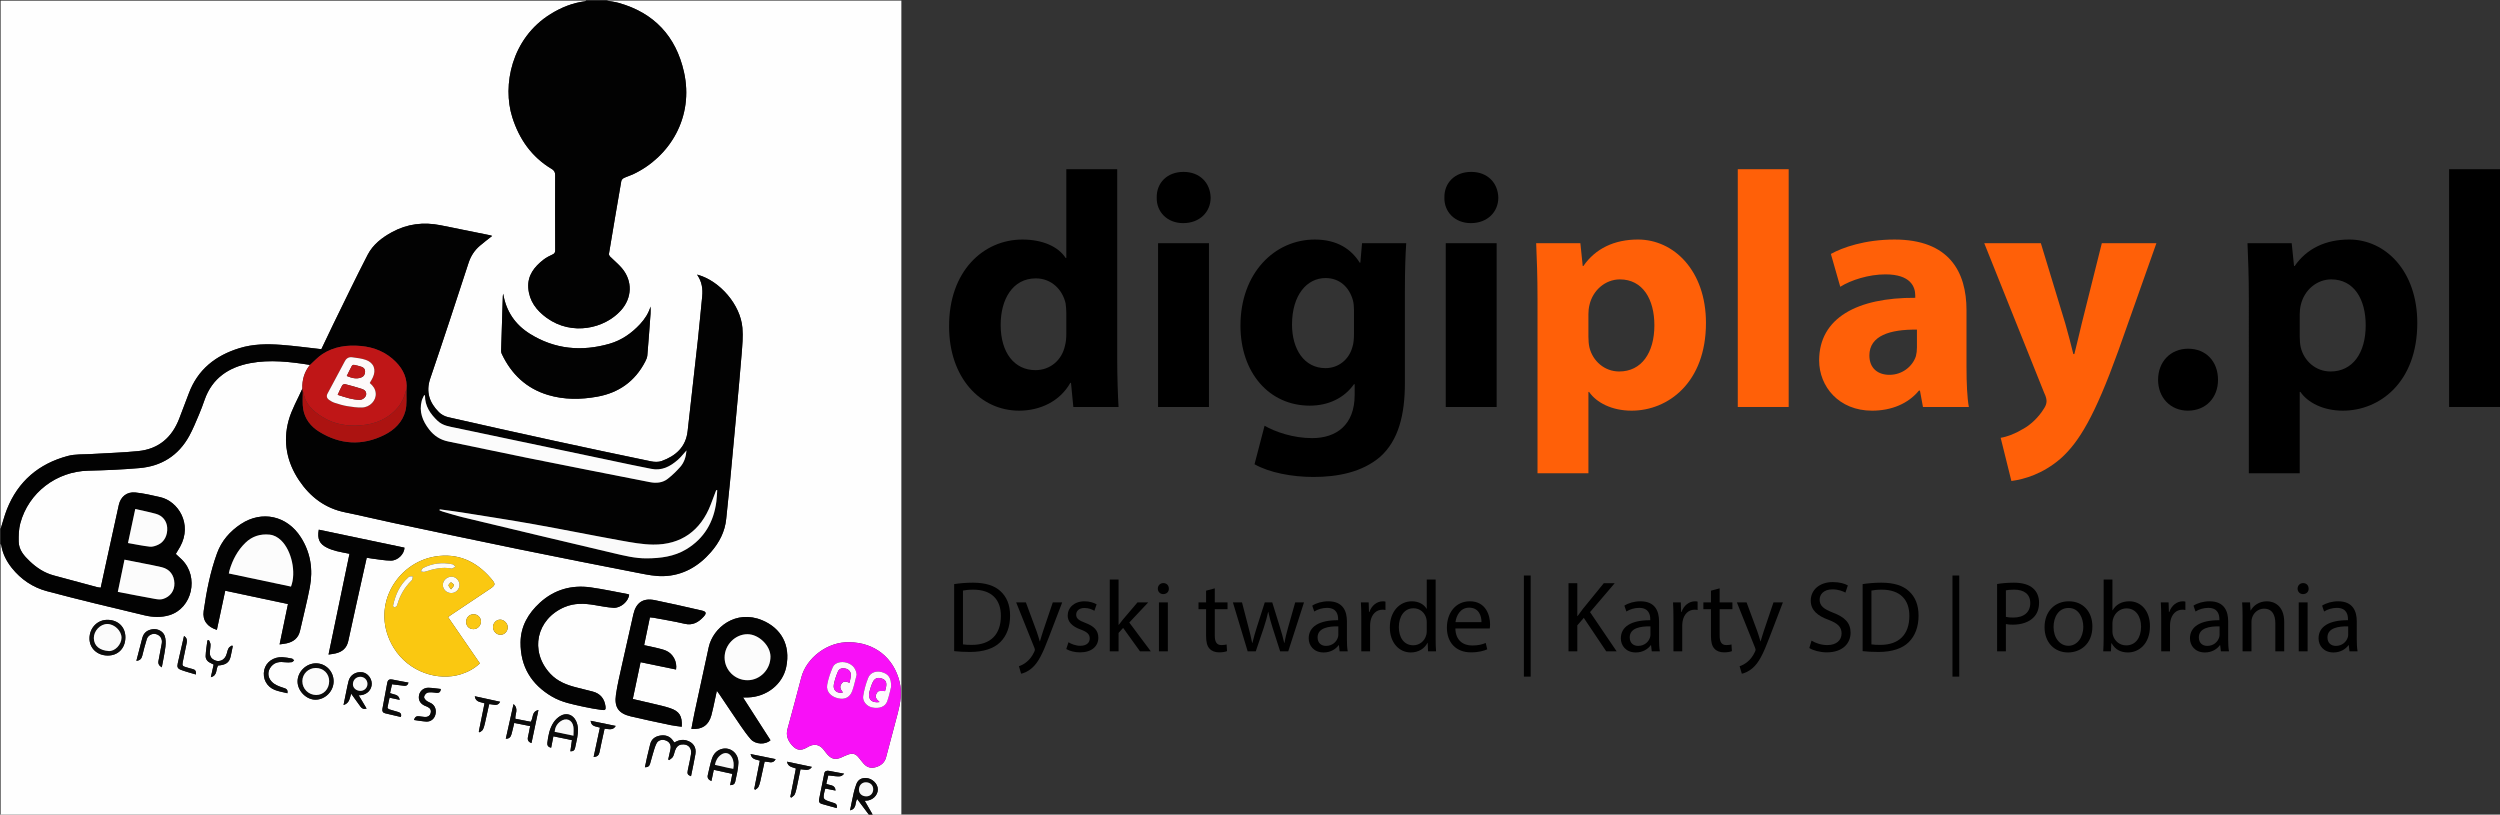 <?xml version="1.0" encoding="utf-8"?>
<!-- Generator: Adobe Illustrator 16.0.0, SVG Export Plug-In . SVG Version: 6.00 Build 0)  -->
<!DOCTYPE svg PUBLIC "-//W3C//DTD SVG 1.1//EN" "http://www.w3.org/Graphics/SVG/1.1/DTD/svg11.dtd">
<svg version="1.1" id="Warstwa_1" xmlns="http://www.w3.org/2000/svg" xmlns:xlink="http://www.w3.org/1999/xlink" x="0px" y="0px"
	 width="296.501px" height="96.611px" viewBox="0 0 296.501 96.611" enable-background="new 0 0 296.501 96.611"
	 xml:space="preserve">
<rect x="0" y="0" width="296.501" height="96.611" fill="#333333" stroke="none"/>
<g>
	<g>
		<g>
			<path fill-rule="evenodd" clip-rule="evenodd" fill="#FEFEFE" d="M0.076,62.718c0-20.88,0-41.761,0-62.642
				c23.15,0,46.301,0,69.452,0c-0.05,0.026-0.099,0.069-0.151,0.076c-1.474,0.188-2.815,0.734-4.07,1.509
				c-4.679,2.89-5.731,8.5-4.551,12.237c0.819,2.593,2.297,4.719,4.672,6.138c0.305,0.183,0.417,0.381,0.415,0.744
				c-0.014,2.963-0.007,5.925,0.005,8.888c0.001,0.261-0.07,0.401-0.314,0.513c-0.363,0.167-0.73,0.351-1.046,0.593
				c-1.103,0.846-1.935,1.884-1.833,3.361c0.106,1.55,0.96,2.682,2.197,3.573c2.981,2.146,6.833,1.268,8.777-0.88
				c1.345-1.486,1.42-3.485,0.136-5.014c-0.418-0.498-0.937-0.911-1.398-1.374c-0.081-0.081-0.163-0.228-0.146-0.329
				c0.478-2.88,0.965-5.76,1.466-8.636c0.024-0.136,0.168-0.297,0.298-0.36c0.348-0.171,0.729-0.275,1.081-0.44
				c4.38-2.052,7.259-6.792,6.051-12.149c-0.951-4.217-3.531-7.002-7.742-8.182c-0.464-0.13-0.95-0.181-1.426-0.269
				c11.651,0,23.302,0,34.953,0c0,32.179,0,64.357,0,96.536c-1.135,0-2.27,0-3.404,0c-0.311-0.541-0.622-1.083-0.937-1.633
				c0.046-0.008,0.083-0.02,0.119-0.019c0.763,0.009,1.435-0.616,1.434-1.337c-0.001-0.685-0.697-1.333-1.421-1.351
				c-0.563-0.013-0.945,0.228-1.135,0.751c-0.115,0.318-0.22,0.644-0.295,0.973c-0.156,0.681-0.289,1.367-0.443,2.109
				c0.829-0.185,0.555-0.947,0.845-1.34c0.459,0.614,0.92,1.23,1.381,1.846c-34.322,0-68.645,0-102.967,0
				c0-10.692,0-21.385,0-32.077c0.022,0.026,0.061,0.051,0.065,0.08c0.16,1.035,0.617,1.938,1.261,2.746
				c1.086,1.361,2.506,2.311,4.157,2.751c3.85,1.027,7.729,1.949,11.605,2.872c0.956,0.228,1.953,0.269,2.92-0.023
				c2.709-0.817,3.548-4.531,1.489-6.585c-0.231-0.23-0.477-0.446-0.725-0.678c0.174-0.29,0.35-0.565,0.507-0.851
				c1.506-2.73-0.255-5.409-2.346-5.883c-0.979-0.222-1.964-0.456-2.959-0.556c-1.013-0.102-1.745,0.506-1.963,1.484
				c-0.518,2.32-1.02,4.644-1.528,6.966c-0.206,0.941-0.41,1.884-0.618,2.842c-0.169-0.025-0.296-0.032-0.416-0.064
				c-1.711-0.46-3.419-0.93-5.132-1.382c-1.116-0.295-2.041-0.903-2.864-1.686c-0.677-0.643-1.301-1.347-1.316-2.338
				c-0.011-0.723,0.007-1.475,0.192-2.165c0.977-3.645,4.292-6.155,8.056-6.241c2.027-0.046,4.057-0.134,6.076-0.309
				c2.609-0.225,4.621-1.486,5.897-3.801c0.447-0.812,0.792-1.681,1.158-2.533c0.248-0.577,0.463-1.168,0.67-1.761
				c0.898-2.57,2.873-3.872,5.396-4.349c2.361-0.447,4.745-0.167,7.105,0.208c-0.665,0.818-0.944,1.761-0.902,2.806
				c-0.557,1.26-1.276,2.477-1.636,3.79c-0.689,2.517-0.211,4.929,1.245,7.099c1.319,1.965,3.089,3.31,5.466,3.789
				c1.885,0.381,3.754,0.842,5.637,1.239c4.971,1.052,9.941,2.107,14.919,3.126c4.757,0.974,9.521,1.912,14.287,2.841
				c0.959,0.187,1.945,0.39,2.912,0.358c2.29-0.073,4.141-1.146,5.624-2.854c0.983-1.132,1.662-2.419,1.81-3.947
				c0.141-1.454,0.31-2.905,0.449-4.36c0.251-2.62,0.491-5.242,0.73-7.864c0.221-2.421,0.452-4.842,0.645-7.266
				c0.083-1.051,0.186-2.118,0.096-3.162c-0.234-2.721-2.637-5.523-5.267-6.281c-0.026-0.012-0.052-0.024-0.078-0.036
				c0.005,0.029,0.01,0.058,0.015,0.086c0.522,0.766,0.654,1.615,0.56,2.522c-0.174,1.679-0.316,3.361-0.5,5.04
				c-0.4,3.644-0.819,7.285-1.227,10.927c-0.211,1.891-1.411,2.94-3.077,3.545c-0.377,0.137-0.857,0.12-1.261,0.037
				c-3.843-0.797-7.683-1.61-11.518-2.445c-4.19-0.912-8.377-1.844-12.559-2.796c-0.394-0.09-0.814-0.316-1.097-0.603
				c-1.101-1.115-1.557-2.384-1.014-3.98c1.551-4.555,3.05-9.127,4.541-13.703c0.264-0.811,0.691-1.478,1.321-2.023
				c0.472-0.409,0.975-0.782,1.482-1.184c-0.083-0.027-0.161-0.062-0.243-0.079c-1.959-0.397-3.919-0.797-5.88-1.188
				c-2.009-0.401-3.932-0.174-5.746,0.813c-1.194,0.65-2.268,1.476-2.894,2.688c-1.408,2.724-2.731,5.491-4.082,8.244
				c-0.486,0.99-0.952,1.99-1.412,2.954c-1.599-0.176-3.171-0.394-4.751-0.512c-1.673-0.125-3.345-0.111-4.979,0.395
				c-2.831,0.876-4.941,2.536-5.997,5.384c-0.366,0.989-0.747,1.973-1.125,2.958c-0.859,2.243-2.446,3.618-4.859,3.862
				c-1.853,0.188-3.719,0.231-5.579,0.348c-0.928,0.059-1.894-0.007-2.776,0.229c-3.43,0.915-5.905,2.992-7.227,6.334
				C0.522,61.162,0.321,61.948,0.076,62.718z M100.723,76.168c-2.579-0.067-5.066,1.845-5.683,4.162
				c-0.544,2.041-1.072,4.086-1.64,6.121c-0.217,0.776,0.041,1.386,0.531,1.935c0.557,0.623,1.052,0.683,1.771,0.266
				c0.087-0.051,0.174-0.103,0.264-0.146c0.665-0.319,1.252-0.183,1.711,0.397c0.156,0.197,0.299,0.407,0.468,0.593
				c0.499,0.546,0.951,0.636,1.627,0.344c0.277-0.12,0.546-0.263,0.831-0.357c0.567-0.189,0.889-0.077,1.259,0.389
				c0.188,0.237,0.371,0.479,0.573,0.703c0.429,0.479,0.932,0.591,1.54,0.377c0.558-0.196,0.956-0.54,1.112-1.132
				c0.459-1.738,0.92-3.476,1.382-5.213c0.327-1.229,0.532-2.48,0.225-3.732C105.98,77.962,103.682,76.202,100.723,76.168z
				 M53.14,73.188c0.119-0.087,0.215-0.164,0.318-0.232c1.507-1.009,3.013-2.018,4.521-3.024c0.827-0.552,0.868-0.614,0.212-1.372
				c-1.736-2.005-3.916-3-6.582-2.559c-4.665,0.772-7.816,6.137-4.898,10.855c1.758,2.842,5.236,3.97,7.96,3.106
				c0.833-0.265,1.592-0.668,2.241-1.29C55.649,76.836,54.402,75.022,53.14,73.188z M59.678,34.835
				c-0.016,0.109-0.043,0.218-0.046,0.328c-0.069,2.141-0.137,4.283-0.199,6.424c-0.004,0.121,0.019,0.255,0.069,0.364
				c1.133,2.411,2.907,4.111,5.489,4.888c1.923,0.579,3.879,0.557,5.836,0.206c2.567-0.459,4.485-1.829,5.692-4.157
				c0.119-0.23,0.233-0.486,0.255-0.739c0.142-1.645,0.261-3.291,0.379-4.937c0.021-0.284,0.003-0.57,0.003-0.855
				c-0.241,0.805-0.677,1.474-1.229,2.071c-1.011,1.094-2.215,1.934-3.642,2.343c-3.298,0.946-6.481,0.663-9.437-1.18
				C61.088,38.494,60.02,36.907,59.678,34.835z M33.158,76.427c0.321-0.048,0.584-0.07,0.839-0.129
				c0.826-0.187,1.397-0.633,1.59-1.51c0.378-1.718,0.832-3.422,1.159-5.149c0.396-2.088,0.093-4.095-1.063-5.911
				c-1.635-2.569-4.615-3.228-7.121-1.572c-1.291,0.853-2.283,1.988-2.819,3.454c-0.81,2.219-1.255,4.53-1.59,6.859
				c-0.159,1.108,0.425,1.874,1.567,2.234c0.33-1.545,0.659-3.088,0.991-4.644c2.505,0.532,4.962,1.054,7.441,1.58
				C33.818,73.254,33.493,74.814,33.158,76.427z M88.123,82.717c0.273,0,0.424,0.003,0.576-0.001
				c2.226-0.057,4.123-1.563,4.548-3.608c0.546-2.629-0.626-4.614-2.845-5.542c-3.14-1.313-5.836,0.875-6.346,3.191
				c-0.563,2.555-1.114,5.112-1.663,7.671c-0.144,0.669-0.263,1.344-0.395,2.02c1.266,0.102,2.048-0.438,2.371-1.608
				c0.083-0.303,0.153-0.609,0.221-0.916c0.14-0.635,0.274-1.271,0.43-1.996c0.148,0.203,0.239,0.32,0.322,0.442
				c0.83,1.232,1.65,2.471,2.491,3.695c0.377,0.549,0.767,1.096,1.202,1.598c0.558,0.644,1.765,0.684,2.346,0.128
				C90.309,86.122,89.238,84.454,88.123,82.717z M77.079,73.222c0.183,0.017,0.296,0.018,0.406,0.038
				c1.236,0.233,2.482,0.428,3.705,0.719c0.977,0.232,1.658-0.189,2.259-0.839c0.38-0.412,0.313-0.609-0.225-0.732
				c-1.851-0.423-3.701-0.849-5.561-1.229c-1.389-0.283-2.228,0.288-2.542,1.664c-0.459,2.011-0.916,4.022-1.359,6.036
				c-0.256,1.166-0.541,2.33-0.711,3.51c-0.215,1.495,0.307,2.229,1.765,2.576c1.578,0.374,3.167,0.704,4.754,1.039
				c0.422,0.089,0.855,0.125,1.289,0.187c0.063-1.287-0.277-1.835-1.415-2.213c-0.666-0.222-1.359-0.364-2.042-0.53
				c-0.766-0.186-1.536-0.357-2.352-0.547c0.314-1.492,0.617-2.926,0.92-4.365c1.432,0.296,2.82,0.583,4.209,0.87
				c0.153-0.918-0.351-1.875-1.179-2.23c-0.32-0.139-0.667-0.223-1.007-0.306c-0.519-0.127-1.042-0.231-1.598-0.353
				C76.629,75.39,76.851,74.322,77.079,73.222z M74.618,70.524c-0.052-0.021-0.106-0.055-0.166-0.065
				c-1.459-0.27-2.913-0.585-4.381-0.793c-2.28-0.322-4.339,0.26-6.047,1.822c-1.362,1.246-2.268,2.783-2.287,4.684
				c-0.028,2.871,1.275,5.01,3.743,6.452c1.15,0.673,2.443,0.911,3.718,1.193c0.736,0.162,1.481,0.289,2.228,0.391
				c0.367,0.05,0.438-0.076,0.386-0.442c-0.127-0.902-0.608-1.501-1.496-1.742c-0.619-0.168-1.243-0.317-1.865-0.471
				c-1.2-0.296-2.328-0.72-3.198-1.66c-2.466-2.663-1.64-6.472,1.7-7.892c1.171-0.498,2.352-0.446,3.56-0.242
				c0.744,0.126,1.489,0.274,2.24,0.325C73.607,72.142,74.541,71.323,74.618,70.524z M41.45,65.678
				c-0.829,3.983-1.653,7.944-2.487,11.953c0.297-0.047,0.569-0.075,0.834-0.137c0.802-0.186,1.33-0.633,1.513-1.483
				c0.59-2.741,1.207-5.478,1.814-8.216c0.121-0.547,0.245-1.093,0.37-1.648c0.233,0.038,0.406,0.073,0.58,0.094
				c0.76,0.091,1.52,0.241,2.28,0.248c0.826,0.006,1.613-0.79,1.613-1.539c-3.38-0.709-6.769-1.419-10.16-2.13
				c-0.198,1.109,0.083,1.707,1.019,2.157c0.348,0.168,0.724,0.29,1.099,0.387C40.422,65.491,40.931,65.573,41.45,65.678z
				 M79.253,90.065c0.033,0.029,0.065,0.059,0.098,0.088c0.156-0.13,0.358-0.233,0.456-0.397c0.125-0.211,0.161-0.473,0.244-0.709
				c0.137-0.389,0.355-0.7,0.804-0.752c0.722-0.084,1.209,0.381,1.105,1.104c-0.093,0.646-0.254,1.281-0.381,1.922
				c-0.091,0.461-0.036,0.573,0.376,0.741c0.177-0.882,0.372-1.752,0.522-2.629c0.135-0.791-0.253-1.367-1.021-1.608
				c-0.529-0.167-1.012-0.027-1.489,0.233c-0.055-0.082-0.101-0.153-0.15-0.223c-0.379-0.53-0.905-0.698-1.525-0.593
				c-0.607,0.104-1.039,0.423-1.188,1.055c-0.118,0.501-0.246,1-0.362,1.502c-0.091,0.396-0.169,0.793-0.255,1.198
				c0.348,0.013,0.53-0.134,0.609-0.408c0.105-0.36,0.194-0.727,0.306-1.085c0.141-0.452,0.25-0.925,0.464-1.342
				c0.212-0.414,0.723-0.512,1.16-0.319c0.411,0.181,0.591,0.546,0.493,1.019C79.435,89.264,79.342,89.664,79.253,90.065z
				 M86.593,93.12c0.354,0.002,0.554-0.149,0.608-0.42c0.146-0.736,0.353-1.476,0.373-2.219c0.03-1.136-0.957-1.921-1.958-1.658
				c-0.597,0.157-0.985,0.582-1.172,1.134c-0.216,0.639-0.343,1.308-0.5,1.966c-0.084,0.352,0.094,0.56,0.429,0.716
				c0.097-0.463,0.188-0.897,0.281-1.338c0.766,0.168,1.484,0.325,2.201,0.482C86.765,92.241,86.684,92.658,86.593,93.12z
				 M39.566,80.795c-0.004-1.182-0.939-2.128-2.099-2.124c-1.168,0.004-2.185,1.014-2.177,2.165
				c0.007,1.106,1.044,2.151,2.129,2.146C38.58,82.976,39.57,81.967,39.566,80.795z M12.758,73.513
				c-1.189-0.013-2.125,0.935-2.145,2.172c-0.019,1.171,0.89,2.046,2.141,2.063c1.234,0.016,2.097-0.848,2.117-2.121
				C14.891,74.387,14.031,73.526,12.758,73.513z M67.644,89.106c0.349,0.016,0.508-0.138,0.566-0.426
				c0.082-0.406,0.184-0.809,0.252-1.217c0.113-0.663,0.159-1.327-0.146-1.96c-0.373-0.774-1.167-1.029-1.891-0.572
				c-0.28,0.178-0.545,0.421-0.732,0.692c-0.511,0.743-0.677,1.612-0.777,2.49c-0.034,0.299,0.109,0.5,0.452,0.563
				c0.088-0.451,0.172-0.887,0.263-1.351c0.757,0.156,1.476,0.306,2.202,0.456C67.768,88.239,67.708,88.66,67.644,89.106z
				 M41.649,82.271c0.391,0.543,0.746,1.044,1.109,1.539c0.167,0.227,0.384,0.336,0.719,0.226c-0.17-0.285-0.321-0.541-0.475-0.797
				c-0.149-0.249-0.299-0.498-0.467-0.775c0.138-0.009,0.213-0.01,0.288-0.02c0.748-0.101,1.269-0.663,1.263-1.361
				c-0.005-0.647-0.509-1.264-1.104-1.35c-0.772-0.112-1.455,0.314-1.644,1.044c-0.101,0.389-0.177,0.784-0.259,1.178
				c-0.112,0.536-0.219,1.073-0.338,1.66C41.455,83.404,41.465,82.809,41.649,82.271z M60.904,83.506
				c-0.319,1.43-0.616,2.759-0.917,4.106c0.434,0.021,0.594-0.241,0.682-0.557c0.121-0.435,0.215-0.876,0.321-1.314
				c0.64,0.127,1.254,0.25,1.884,0.375c-0.084,0.434-0.151,0.854-0.252,1.268c-0.09,0.369,0.024,0.602,0.412,0.747
				c0.272-1.291,0.54-2.564,0.825-3.918c-0.839,0.173-0.584,0.945-0.913,1.39c-0.597-0.116-1.222-0.237-1.826-0.355
				C61.071,84.677,61.553,84.085,60.904,83.506z M19.189,79.147c0.155-0.851,0.336-1.65,0.434-2.46
				c0.051-0.422,0.046-0.895-0.095-1.286c-0.195-0.542-0.846-0.849-1.387-0.78c-0.628,0.08-1.087,0.388-1.258,1.026
				c-0.241,0.9-0.47,1.804-0.709,2.729c0.441-0.043,0.614-0.27,0.7-0.609c0.167-0.657,0.327-1.317,0.534-1.963
				c0.154-0.48,0.668-0.723,1.121-0.593c0.496,0.143,0.754,0.585,0.654,1.115c-0.128,0.679-0.247,1.36-0.383,2.038
				C18.729,78.712,18.853,78.946,19.189,79.147z M46.259,82.2c0.083-0.365,0.161-0.714,0.236-1.045
				c0.521,0.065,0.98,0.126,1.44,0.181c0.265,0.031,0.435-0.084,0.514-0.378c-0.644-0.121-1.284-0.229-1.919-0.365
				c-0.349-0.074-0.536,0.055-0.599,0.386c-0.193,1.026-0.378,2.055-0.573,3.08c-0.055,0.289,0.049,0.474,0.327,0.541
				c0.617,0.151,1.237,0.291,1.855,0.435c0.115-0.347-0.042-0.504-0.297-0.586c-0.359-0.114-0.727-0.202-1.084-0.32
				c-0.083-0.028-0.208-0.146-0.199-0.203c0.063-0.391,0.156-0.776,0.242-1.179c0.425,0.091,0.8,0.172,1.204,0.258
				C47.299,82.317,46.71,82.402,46.259,82.2z M49.107,85.392c0.497,0.067,0.964,0.159,1.436,0.188
				c0.533,0.031,0.953-0.306,1.09-0.807c0.156-0.57-0.037-1.103-0.504-1.37c-0.185-0.106-0.401-0.172-0.561-0.306
				c-0.131-0.109-0.293-0.308-0.273-0.44c0.027-0.178,0.184-0.397,0.345-0.478c0.185-0.092,0.435-0.064,0.657-0.063
				c0.174,0.001,0.347,0.054,0.521,0.06c0.281,0.011,0.437-0.129,0.461-0.463c-0.503-0.053-0.988-0.135-1.475-0.145
				c-0.557-0.012-1.011,0.385-1.108,0.895c-0.105,0.55,0.14,0.992,0.688,1.239c0.091,0.042,0.188,0.071,0.279,0.112
				c0.364,0.162,0.5,0.404,0.417,0.74c-0.083,0.331-0.325,0.501-0.709,0.478c-0.225-0.015-0.449-0.057-0.673-0.083
				C49.412,84.915,49.204,85.01,49.107,85.392z M100.116,91.761c-0.632-0.119-1.211-0.235-1.792-0.336
				c-0.254-0.044-0.499-0.006-0.562,0.299c-0.213,1.032-0.416,2.067-0.622,3.102c-0.054,0.269,0.064,0.442,0.316,0.516
				c0.585,0.171,1.174,0.33,1.778,0.499c0.118-0.525-0.235-0.578-0.521-0.668c-1.162-0.365-1.164-0.362-0.866-1.555
				c0.008-0.033,0.039-0.061,0.062-0.094c0.393,0.079,0.781,0.156,1.19,0.238c-0.059-0.75-0.719-0.589-1.101-0.806
				c0.084-0.35,0.163-0.675,0.239-0.995C99.729,92.144,99.729,92.144,100.116,91.761z M34.085,82.22
				c0.101-0.493-0.227-0.561-0.488-0.648c-0.515-0.172-1.027-0.337-1.405-0.76c-0.478-0.536-0.479-1.231-0.018-1.78
				c0.446-0.53,1.025-0.563,1.651-0.487c0.257,0.031,0.525,0.021,0.782-0.012c0.1-0.013,0.185-0.14,0.276-0.214
				c-0.088-0.074-0.167-0.193-0.266-0.213c-0.369-0.073-0.743-0.142-1.118-0.162c-1.057-0.056-1.95,0.581-2.16,1.511
				c-0.227,1.007,0.281,2,1.271,2.378C33.073,82.009,33.574,82.089,34.085,82.22z M27.605,76.655
				c-0.027-0.035-0.054-0.07-0.081-0.105c-0.135,0.098-0.318,0.168-0.395,0.3c-0.118,0.201-0.176,0.44-0.235,0.67
				c-0.22,0.856-1.05,1.157-1.732,0.595c-0.15-0.123-0.262-0.373-0.271-0.571c-0.017-0.36,0.082-0.726,0.08-1.088
				c-0.001-0.178-0.122-0.355-0.188-0.533c-0.062,0.01-0.123,0.02-0.185,0.029c-0.075,0.617-0.191,1.233-0.209,1.852
				c-0.011,0.359,0.214,0.664,0.573,0.824c0.125,0.056,0.244,0.123,0.378,0.191c-0.108,0.483-0.213,0.955-0.334,1.496
				c0.817-0.201,0.572-0.955,0.86-1.384c0.918-0.07,1.319-0.35,1.487-1.06C27.448,77.469,27.521,77.061,27.605,76.655z
				 M71.151,86.293c-0.25,1.17-0.497,2.316-0.746,3.479c0.448-0.008,0.631-0.225,0.7-0.576c0.078-0.395,0.16-0.788,0.245-1.182
				c0.115-0.533,0.235-1.066,0.351-1.589c0.497,0.029,0.984,0.241,1.325-0.33c-0.999-0.204-1.965-0.402-2.977-0.61
				C70.123,86.188,70.685,86.139,71.151,86.293z M57.465,83.415c-0.229,1.126-0.455,2.241-0.681,3.355
				c0.033,0.029,0.065,0.059,0.097,0.088c0.129-0.104,0.304-0.182,0.376-0.315c0.117-0.217,0.186-0.466,0.242-0.709
				c0.179-0.768,0.343-1.538,0.515-2.319c0.457-0.014,0.98,0.34,1.302-0.285c-0.995-0.217-1.978-0.432-3.007-0.655
				C56.413,83.296,56.985,83.233,57.465,83.415z M89.451,93.569c0.037,0.034,0.075,0.068,0.112,0.104
				c0.128-0.107,0.3-0.191,0.373-0.328c0.116-0.218,0.185-0.466,0.241-0.709c0.177-0.767,0.34-1.536,0.508-2.308
				c0.461-0.019,0.984,0.337,1.306-0.294c-0.986-0.2-1.96-0.398-2.972-0.604c0.131,0.649,0.659,0.64,1.099,0.78
				C89.895,91.338,89.673,92.453,89.451,93.569z M94.394,91.145c-0.224,1.136-0.443,2.252-0.663,3.368
				c0.037,0.03,0.073,0.062,0.11,0.092c0.139-0.123,0.33-0.221,0.404-0.375c0.123-0.256,0.186-0.545,0.248-0.826
				c0.157-0.72,0.3-1.441,0.449-2.168c0.482,0.014,0.984,0.269,1.352-0.281c-0.994-0.209-1.948-0.409-2.949-0.619
				C93.446,90.961,93.962,90.965,94.394,91.145z M23.23,79.994c0.06-0.406-0.084-0.579-0.394-0.648
				c-0.257-0.059-0.508-0.144-0.762-0.214c-0.437-0.119-0.486-0.2-0.394-0.644c0.157-0.75,0.317-1.5,0.465-2.253
				c0.06-0.307,0.018-0.589-0.322-0.81c-0.253,1.105-0.498,2.168-0.738,3.231c-0.102,0.453-0.037,0.635,0.402,0.798
				C22.049,79.664,22.632,79.813,23.23,79.994z M59.36,75.285c0.465,0.003,0.846-0.385,0.859-0.874
				c0.013-0.457-0.416-0.908-0.877-0.923c-0.461-0.014-0.859,0.381-0.869,0.864C58.461,74.858,58.864,75.281,59.36,75.285z
				 M56.167,74.617c0.48-0.005,0.865-0.403,0.872-0.902c0.006-0.488-0.395-0.878-0.892-0.866c-0.496,0.012-0.861,0.394-0.863,0.903
				C55.282,74.264,55.648,74.622,56.167,74.617z"/>
			<path fill-rule="evenodd" clip-rule="evenodd" fill="#020202" d="M36.765,43.28c-2.36-0.375-4.744-0.655-7.105-0.208
				c-2.523,0.477-4.498,1.779-5.396,4.349c-0.207,0.593-0.423,1.184-0.67,1.761c-0.366,0.853-0.711,1.722-1.158,2.533
				c-1.276,2.314-3.288,3.576-5.897,3.801c-2.019,0.175-4.049,0.263-6.076,0.309c-3.764,0.086-7.08,2.597-8.056,6.241
				c-0.186,0.69-0.203,1.442-0.192,2.165c0.015,0.991,0.639,1.695,1.316,2.338c0.823,0.782,1.748,1.391,2.864,1.686
				c1.713,0.452,3.421,0.922,5.132,1.382c0.12,0.032,0.246,0.039,0.416,0.064c0.208-0.958,0.412-1.9,0.618-2.842
				c0.508-2.322,1.01-4.646,1.528-6.966c0.218-0.979,0.951-1.586,1.963-1.484c0.995,0.1,1.98,0.334,2.959,0.556
				c2.091,0.474,3.853,3.152,2.346,5.883c-0.157,0.285-0.333,0.561-0.507,0.851c0.248,0.231,0.494,0.447,0.725,0.678
				c2.059,2.054,1.22,5.768-1.489,6.585c-0.967,0.292-1.964,0.251-2.92,0.023c-3.877-0.923-7.756-1.845-11.605-2.872
				c-1.651-0.44-3.07-1.39-4.157-2.751c-0.644-0.808-1.101-1.711-1.261-2.746c-0.005-0.029-0.043-0.054-0.065-0.08
				c0-0.605,0-1.211,0-1.816c0.245-0.77,0.447-1.556,0.743-2.306c1.322-3.342,3.797-5.419,7.227-6.334
				c0.883-0.236,1.848-0.171,2.776-0.229c1.86-0.116,3.727-0.16,5.579-0.348c2.413-0.244,4-1.619,4.859-3.862
				c0.377-0.985,0.758-1.969,1.125-2.958c1.056-2.848,3.166-4.508,5.997-5.384c1.635-0.506,3.307-0.52,4.979-0.395
				c1.58,0.119,3.152,0.336,4.751,0.512c0.46-0.964,0.926-1.964,1.412-2.954c1.351-2.753,2.674-5.52,4.082-8.244
				c0.626-1.212,1.7-2.038,2.894-2.688c1.814-0.987,3.737-1.214,5.746-0.813c1.961,0.391,3.921,0.791,5.88,1.188
				c0.082,0.017,0.16,0.051,0.243,0.079c-0.507,0.402-1.01,0.775-1.482,1.184c-0.629,0.545-1.057,1.212-1.321,2.023
				c-1.491,4.575-2.99,9.148-4.541,13.703c-0.543,1.596-0.087,2.865,1.014,3.98c0.283,0.286,0.703,0.513,1.097,0.603
				c4.182,0.952,8.368,1.884,12.559,2.796c3.835,0.835,7.675,1.648,11.518,2.445c0.404,0.083,0.883,0.1,1.261-0.037
				c1.666-0.604,2.866-1.654,3.077-3.545c0.408-3.643,0.827-7.284,1.227-10.927c0.184-1.678,0.327-3.36,0.5-5.04
				c0.094-0.907-0.038-1.756-0.56-2.522c0.021-0.017,0.042-0.034,0.063-0.051c2.63,0.758,5.033,3.561,5.267,6.281
				c0.09,1.044-0.013,2.111-0.096,3.162c-0.192,2.424-0.423,4.844-0.645,7.266c-0.239,2.622-0.479,5.244-0.73,7.864
				c-0.139,1.455-0.309,2.906-0.449,4.36c-0.148,1.528-0.827,2.815-1.81,3.947c-1.483,1.707-3.334,2.78-5.624,2.854
				c-0.966,0.031-1.952-0.172-2.912-0.358c-4.766-0.929-9.53-1.867-14.287-2.841c-4.978-1.019-9.948-2.074-14.919-3.126
				c-1.882-0.397-3.751-0.858-5.637-1.239c-2.377-0.479-4.147-1.824-5.466-3.789c-1.456-2.17-1.934-4.582-1.245-7.099
				c0.36-1.313,1.079-2.53,1.636-3.79c0.015,0.122,0.029,0.243,0.044,0.364c0.011,0.702-0.068,1.419,0.054,2.102
				c0.205,1.144,0.895,2.028,1.873,2.636c2.506,1.557,5.124,1.707,7.759,0.391c1.186-0.593,2.152-1.529,2.488-2.852
				c0.202-0.793,0.095-1.666,0.127-2.503c0.13-1.312-0.368-2.393-1.264-3.303c-1.134-1.152-2.551-1.74-4.138-1.887
				c-1.613-0.15-3.183,0.056-4.57,0.959C37.696,42.344,37.253,42.846,36.765,43.28z M50.404,46.898
				c-0.034-0.007-0.068-0.015-0.102-0.022c-0.096,0.215-0.222,0.422-0.281,0.647c-0.343,1.297,0.097,2.403,0.877,3.411
				c0.582,0.752,1.323,1.236,2.278,1.429c3.095,0.625,6.179,1.299,9.273,1.922c4.871,0.98,9.747,1.941,14.623,2.896
				c0.747,0.146,1.508,0.091,2.128-0.398c0.53-0.419,1.026-0.895,1.474-1.401c0.474-0.536,0.686-1.205,0.746-1.961
				c-0.359,0.396-0.655,0.79-1.018,1.108c-0.909,0.796-1.917,1.343-3.195,1.069c-0.763-0.163-1.53-0.303-2.293-0.463
				c-6.942-1.458-13.885-2.914-20.825-4.385c-0.766-0.162-1.568-0.252-2.188-0.838C51.033,49.089,50.392,48.163,50.404,46.898z
				 M52.153,60.409c-0.009,0.041-0.019,0.082-0.028,0.123c0.122,0.047,0.242,0.103,0.367,0.139c0.809,0.233,1.612,0.49,2.43,0.687
				c5.917,1.421,11.835,2.84,17.759,4.23c1.319,0.31,2.642,0.645,4.019,0.635c1.645-0.011,3.253-0.21,4.688-1.074
				c2.13-1.283,3.259-3.227,3.573-5.665c0.057-0.444,0.07-0.894,0.103-1.341c-0.041-0.005-0.081-0.009-0.122-0.014
				c-0.217,0.574-0.432,1.15-0.653,1.724c-1.191,3.094-3.524,4.771-6.823,4.736c-1.286-0.014-2.579-0.255-3.852-0.484
				c-3.417-0.616-6.821-1.31-10.239-1.919c-2.875-0.513-5.762-0.955-8.645-1.418C53.874,60.63,53.012,60.528,52.153,60.409z
				 M13.974,70.198c1.496,0.285,2.962,0.575,4.433,0.839c0.3,0.054,0.641,0.091,0.922,0.004c0.887-0.274,1.385-1.001,1.356-1.868
				c-0.031-0.964-0.556-1.667-1.484-1.898c-0.768-0.19-1.55-0.325-2.327-0.481c-0.697-0.14-1.395-0.275-2.109-0.417
				C14.497,67.67,14.24,68.911,13.974,70.198z M15.18,64.405c0.89,0.153,1.739,0.335,2.597,0.43
				c0.314,0.034,0.673-0.089,0.974-0.226c0.738-0.336,1.142-1.142,1.08-2.035c-0.054-0.78-0.54-1.412-1.341-1.635
				c-0.794-0.221-1.606-0.379-2.447-0.572C15.751,61.73,15.473,63.03,15.18,64.405z"/>
			<path fill-rule="evenodd" clip-rule="evenodd" fill="#020202" d="M71.948,0.076c0.476,0.087,0.962,0.139,1.426,0.269
				c4.211,1.18,6.791,3.964,7.742,8.182c1.208,5.358-1.67,10.097-6.051,12.149c-0.352,0.165-0.732,0.269-1.081,0.44
				c-0.13,0.063-0.274,0.224-0.298,0.36c-0.501,2.876-0.988,5.756-1.466,8.636c-0.017,0.101,0.065,0.248,0.146,0.329
				c0.461,0.463,0.98,0.876,1.398,1.374c1.284,1.528,1.209,3.527-0.136,5.014c-1.944,2.148-5.796,3.025-8.777,0.88
				c-1.237-0.891-2.091-2.023-2.197-3.573c-0.102-1.478,0.73-2.516,1.833-3.361c0.315-0.242,0.683-0.426,1.046-0.593
				c0.244-0.112,0.315-0.252,0.314-0.513c-0.012-2.963-0.019-5.925-0.005-8.888c0.002-0.362-0.109-0.561-0.415-0.744
				c-2.375-1.419-3.854-3.545-4.672-6.138c-1.181-3.737-0.128-9.347,4.551-12.237c1.255-0.775,2.596-1.321,4.07-1.509
				c0.053-0.007,0.101-0.05,0.151-0.076C70.334,0.076,71.141,0.076,71.948,0.076z"/>
			<path fill-rule="evenodd" clip-rule="evenodd" fill="#0B0B0B" d="M103.042,96.611c-0.46-0.615-0.921-1.231-1.381-1.846
				c-0.29,0.393-0.016,1.155-0.845,1.34c0.154-0.742,0.287-1.429,0.443-2.109c0.075-0.329,0.18-0.654,0.295-0.973
				c0.19-0.523,0.572-0.764,1.135-0.751c0.724,0.018,1.42,0.666,1.421,1.351c0.001,0.721-0.67,1.346-1.434,1.337
				c-0.036-0.001-0.072,0.011-0.119,0.019c0.315,0.55,0.626,1.092,0.937,1.633C103.345,96.611,103.194,96.611,103.042,96.611z
				 M102.743,94.448c0.478,0.003,0.819-0.349,0.819-0.846c0-0.473-0.349-0.811-0.85-0.821c-0.486-0.01-0.834,0.353-0.838,0.874
				C101.871,94.118,102.228,94.445,102.743,94.448z"/>
			<path fill-rule="evenodd" clip-rule="evenodd" fill="#F810F7" d="M100.723,76.168c2.959,0.034,5.257,1.794,5.972,4.706
				c0.307,1.252,0.102,2.503-0.225,3.732c-0.462,1.737-0.923,3.475-1.382,5.213c-0.156,0.592-0.554,0.936-1.112,1.132
				c-0.607,0.214-1.111,0.102-1.54-0.377c-0.202-0.225-0.385-0.466-0.573-0.703c-0.37-0.466-0.692-0.578-1.259-0.389
				c-0.285,0.095-0.554,0.237-0.831,0.357c-0.676,0.292-1.128,0.202-1.627-0.344c-0.169-0.186-0.312-0.396-0.468-0.593
				c-0.459-0.58-1.046-0.717-1.711-0.397c-0.09,0.043-0.177,0.095-0.264,0.146c-0.719,0.417-1.214,0.357-1.771-0.266
				c-0.49-0.549-0.748-1.158-0.531-1.935c0.567-2.035,1.096-4.08,1.64-6.121C95.657,78.013,98.144,76.101,100.723,76.168z
				 M101.598,80.027c-0.052-0.688-0.453-1.21-1.156-1.425c-0.667-0.203-1.439-0.019-1.67,0.515
				c-0.292,0.674-0.544,1.386-0.668,2.106c-0.136,0.794,0.442,1.415,1.318,1.603c0.796,0.171,1.39-0.123,1.669-0.915
				C101.307,81.3,101.432,80.656,101.598,80.027z M105.688,81.452c0.018-1.092-0.334-1.529-1.135-1.749
				c-0.647-0.177-1.332,0.058-1.587,0.69c-0.278,0.69-0.474,1.43-0.593,2.165c-0.099,0.613,0.427,1.203,1.035,1.34
				c0.853,0.19,1.59-0.07,1.82-0.729C105.458,82.51,105.593,81.816,105.688,81.452z"/>
			<path fill-rule="evenodd" clip-rule="evenodd" fill="#FAC811" d="M53.14,73.188c1.262,1.835,2.509,3.648,3.772,5.484
				c-0.649,0.622-1.408,1.025-2.241,1.29c-2.724,0.863-6.202-0.265-7.96-3.106C43.793,72.137,46.944,66.772,51.609,66
				c2.666-0.441,4.846,0.554,6.582,2.559c0.656,0.758,0.615,0.82-0.212,1.372c-1.508,1.007-3.015,2.016-4.521,3.024
				C53.355,73.023,53.259,73.101,53.14,73.188z M54.491,69.355c-0.007-0.515-0.432-0.952-0.929-0.957
				c-0.558-0.005-1.044,0.458-1.04,0.987c0.005,0.53,0.471,0.963,1.023,0.95C54.077,70.323,54.498,69.887,54.491,69.355z
				 M46.617,71.837c0.018,0.031,0.054,0.167,0.111,0.177c0.089,0.015,0.208-0.037,0.285-0.098c0.062-0.049,0.09-0.15,0.114-0.233
				c0.311-1.071,0.851-2.008,1.643-2.797c0.053-0.053,0.114-0.112,0.135-0.18c0.032-0.107,0.034-0.226,0.048-0.339
				c-0.116-0.003-0.237-0.025-0.348-0.003c-0.08,0.017-0.154,0.085-0.218,0.144C47.414,69.385,46.897,70.51,46.617,71.837z
				 M53.597,67.437c0.103-0.056,0.256-0.138,0.409-0.22c-0.113-0.101-0.212-0.265-0.34-0.291c-1.208-0.253-2.378-0.124-3.482,0.44
				c-0.124,0.063-0.179,0.261-0.266,0.396c0.149,0.02,0.314,0.09,0.446,0.05C51.392,67.495,52.418,67.195,53.597,67.437z"/>
			<path fill-rule="evenodd" clip-rule="evenodd" fill="#020202" d="M59.678,34.835c0.342,2.072,1.41,3.659,3.171,4.757
				c2.956,1.843,6.138,2.126,9.437,1.18c1.426-0.409,2.63-1.249,3.642-2.343c0.552-0.597,0.987-1.266,1.229-2.071
				c0,0.285,0.018,0.571-0.003,0.855c-0.118,1.646-0.237,3.292-0.379,4.937c-0.021,0.253-0.136,0.509-0.255,0.739
				c-1.207,2.328-3.125,3.697-5.692,4.157c-1.957,0.351-3.913,0.373-5.836-0.206c-2.582-0.777-4.356-2.478-5.489-4.888
				c-0.051-0.109-0.073-0.243-0.069-0.364c0.062-2.142,0.13-4.283,0.199-6.424C59.635,35.053,59.662,34.944,59.678,34.835z"/>
			<path fill-rule="evenodd" clip-rule="evenodd" fill="#030303" d="M33.158,76.427c0.335-1.612,0.66-3.173,0.996-4.787
				c-2.479-0.526-4.936-1.048-7.441-1.58c-0.332,1.556-0.661,3.099-0.991,4.644c-1.142-0.36-1.726-1.126-1.567-2.234
				c0.335-2.329,0.78-4.641,1.59-6.859c0.536-1.466,1.528-2.602,2.819-3.454c2.505-1.655,5.485-0.997,7.121,1.572
				c1.156,1.816,1.458,3.823,1.063,5.911c-0.327,1.728-0.781,3.432-1.159,5.149c-0.193,0.877-0.765,1.323-1.59,1.51
				C33.742,76.356,33.479,76.379,33.158,76.427z M34.512,69.569c0.646-1.663,0.073-4.289-1.178-5.483
				c-0.384-0.365-0.827-0.623-1.361-0.677c-1.102-0.11-2.074,0.194-2.872,0.972c-0.923,0.899-1.505,2.003-1.872,3.229
				c-0.038,0.126-0.058,0.258-0.09,0.403C29.625,68.537,32.071,69.055,34.512,69.569z"/>
			<path fill-rule="evenodd" clip-rule="evenodd" fill="#030303" d="M88.123,82.717c1.116,1.737,2.187,3.405,3.257,5.073
				c-0.581,0.556-1.788,0.516-2.346-0.128c-0.436-0.502-0.825-1.049-1.202-1.598c-0.841-1.225-1.661-2.463-2.491-3.695
				c-0.083-0.122-0.173-0.239-0.322-0.442c-0.156,0.726-0.291,1.361-0.43,1.996c-0.068,0.307-0.138,0.613-0.221,0.916
				c-0.322,1.17-1.104,1.71-2.371,1.608c0.131-0.676,0.25-1.351,0.395-2.02c0.549-2.559,1.101-5.116,1.663-7.671
				c0.51-2.316,3.207-4.505,6.346-3.191c2.218,0.928,3.391,2.913,2.845,5.542c-0.425,2.046-2.322,3.552-4.548,3.608
				C88.547,82.72,88.396,82.717,88.123,82.717z M88.667,80.674c1.491-0.007,2.725-1.287,2.712-2.813
				c-0.01-1.301-1.395-2.644-2.727-2.645c-1.468-0.002-2.721,1.276-2.714,2.77C85.944,79.478,87.166,80.681,88.667,80.674z"/>
			<path fill-rule="evenodd" clip-rule="evenodd" fill="#BF1617" d="M36.765,43.28c0.488-0.434,0.931-0.936,1.472-1.288
				c1.387-0.903,2.957-1.109,4.57-0.959c1.587,0.147,3.004,0.735,4.138,1.887c0.896,0.91,1.394,1.992,1.264,3.303
				c-0.032,0.063-0.079,0.122-0.095,0.188c-0.175,0.732-0.49,1.395-0.981,1.967c-1.149,1.34-2.675,1.932-4.374,2.068
				c-1.59,0.129-3.134-0.136-4.518-0.993c-1.113-0.689-2.056-1.53-2.252-2.935c-0.004-0.026-0.054-0.046-0.083-0.069
				c-0.015-0.122-0.029-0.243-0.044-0.364C35.821,45.041,36.1,44.098,36.765,43.28z M43.851,45.425
				c0.131-0.231,0.263-0.432,0.363-0.646c0.429-0.914,0.141-1.741-0.801-2.084c-0.521-0.189-1.095-0.242-1.651-0.321
				c-0.365-0.052-0.667,0.106-0.847,0.442c-0.694,1.294-1.387,2.588-2.077,3.885c-0.146,0.275-0.068,0.535,0.162,0.707
				c0.216,0.162,0.468,0.297,0.725,0.38c0.477,0.155,0.963,0.299,1.457,0.381c0.58,0.096,1.172,0.18,1.756,0.163
				c0.945-0.026,1.69-0.835,1.625-1.683C44.522,46.141,44.257,45.752,43.851,45.425z"/>
			<path fill-rule="evenodd" clip-rule="evenodd" fill="#030303" d="M77.079,73.222c-0.229,1.101-0.45,2.168-0.684,3.295
				c0.556,0.121,1.079,0.226,1.598,0.353c0.341,0.083,0.687,0.167,1.007,0.306c0.828,0.355,1.333,1.313,1.179,2.23
				c-1.389-0.287-2.777-0.574-4.209-0.87c-0.303,1.439-0.605,2.873-0.92,4.365c0.816,0.189,1.586,0.361,2.352,0.547
				c0.684,0.166,1.376,0.309,2.042,0.53c1.138,0.378,1.479,0.926,1.415,2.213c-0.434-0.062-0.867-0.098-1.289-0.187
				c-1.587-0.335-3.176-0.665-4.754-1.039c-1.458-0.347-1.98-1.081-1.765-2.576c0.17-1.18,0.455-2.344,0.711-3.51
				c0.443-2.014,0.899-4.025,1.359-6.036c0.314-1.376,1.154-1.947,2.542-1.664c1.859,0.38,3.71,0.806,5.561,1.229
				c0.538,0.123,0.605,0.32,0.225,0.732c-0.601,0.649-1.283,1.071-2.259,0.839c-1.223-0.291-2.469-0.485-3.705-0.719
				C77.375,73.239,77.262,73.238,77.079,73.222z"/>
			<path fill-rule="evenodd" clip-rule="evenodd" fill="#030303" d="M74.618,70.524c-0.077,0.799-1.01,1.617-1.865,1.56
				c-0.75-0.051-1.496-0.199-2.24-0.325c-1.208-0.204-2.388-0.256-3.56,0.242c-3.339,1.42-4.166,5.229-1.7,7.892
				c0.87,0.94,1.998,1.364,3.198,1.66c0.623,0.153,1.247,0.303,1.865,0.471c0.888,0.241,1.369,0.84,1.496,1.742
				c0.052,0.366-0.02,0.492-0.386,0.442c-0.747-0.102-1.492-0.229-2.228-0.391c-1.275-0.282-2.568-0.521-3.718-1.193
				c-2.467-1.442-3.771-3.581-3.743-6.452c0.019-1.9,0.925-3.438,2.287-4.684c1.708-1.563,3.767-2.145,6.047-1.822
				c1.468,0.208,2.921,0.523,4.381,0.793C74.511,70.47,74.566,70.503,74.618,70.524z"/>
			<path fill-rule="evenodd" clip-rule="evenodd" fill="#030303" d="M41.45,65.678c-0.519-0.104-1.028-0.187-1.525-0.314
				c-0.375-0.097-0.751-0.219-1.099-0.387c-0.936-0.45-1.216-1.048-1.019-2.157c3.391,0.711,6.78,1.421,10.16,2.13
				c0,0.749-0.788,1.545-1.613,1.539c-0.761-0.007-1.521-0.157-2.28-0.248c-0.174-0.021-0.346-0.056-0.58-0.094
				c-0.125,0.556-0.249,1.102-0.37,1.648c-0.607,2.738-1.224,5.475-1.814,8.216c-0.183,0.851-0.711,1.298-1.513,1.483
				c-0.265,0.062-0.537,0.09-0.834,0.137C39.797,73.622,40.621,69.661,41.45,65.678z"/>
			<path fill-rule="evenodd" clip-rule="evenodd" fill="#0B0B0B" d="M79.253,90.065c0.088-0.401,0.181-0.802,0.265-1.204
				c0.098-0.473-0.083-0.838-0.493-1.019c-0.437-0.192-0.948-0.095-1.16,0.319c-0.213,0.417-0.323,0.89-0.464,1.342
				c-0.112,0.358-0.2,0.725-0.306,1.085c-0.08,0.274-0.262,0.421-0.609,0.408c0.086-0.405,0.164-0.803,0.255-1.198
				c0.116-0.502,0.244-1.001,0.362-1.502c0.149-0.632,0.581-0.951,1.188-1.055c0.62-0.105,1.146,0.063,1.525,0.593
				c0.05,0.069,0.095,0.141,0.15,0.223c0.477-0.261,0.959-0.4,1.489-0.233c0.767,0.241,1.156,0.817,1.021,1.608
				c-0.151,0.877-0.345,1.747-0.522,2.629c-0.413-0.168-0.467-0.28-0.376-0.741c0.127-0.641,0.288-1.276,0.381-1.922
				c0.104-0.723-0.383-1.188-1.105-1.104c-0.448,0.052-0.667,0.363-0.804,0.752c-0.083,0.236-0.119,0.498-0.244,0.709
				c-0.098,0.164-0.3,0.268-0.456,0.397C79.318,90.124,79.286,90.095,79.253,90.065z"/>
			<path fill-rule="evenodd" clip-rule="evenodd" fill="#0B0B0B" d="M86.593,93.12c0.09-0.462,0.172-0.879,0.262-1.337
				c-0.717-0.157-1.435-0.314-2.201-0.482c-0.093,0.44-0.184,0.875-0.281,1.338c-0.335-0.156-0.513-0.364-0.429-0.716
				c0.157-0.658,0.283-1.327,0.5-1.966c0.188-0.552,0.575-0.977,1.172-1.134c1.001-0.263,1.988,0.522,1.958,1.658
				c-0.02,0.743-0.226,1.482-0.373,2.219C87.147,92.971,86.947,93.122,86.593,93.12z M86.97,91.183
				c0.087-0.498,0.063-0.951-0.172-1.374c-0.297-0.535-0.803-0.646-1.295-0.29c-0.395,0.286-0.613,0.682-0.711,1.191
				c0.532,0.121,1.054,0.241,1.576,0.357C86.561,91.11,86.756,91.142,86.97,91.183z"/>
			<path fill-rule="evenodd" clip-rule="evenodd" fill="#0B0B0B" d="M39.566,80.795c0.004,1.172-0.986,2.181-2.146,2.187
				c-1.085,0.006-2.122-1.039-2.129-2.146c-0.008-1.151,1.008-2.161,2.177-2.165C38.627,78.667,39.562,79.613,39.566,80.795z
				 M39.04,80.781c-0.002-0.892-0.684-1.561-1.589-1.558c-0.885,0.002-1.592,0.7-1.592,1.572c0,0.897,0.727,1.623,1.632,1.631
				C38.368,82.435,39.042,81.719,39.04,80.781z"/>
			<path fill-rule="evenodd" clip-rule="evenodd" fill="#0B0B0B" d="M12.758,73.513c1.272,0.014,2.133,0.874,2.113,2.113
				c-0.021,1.273-0.883,2.137-2.117,2.121c-1.251-0.017-2.16-0.892-2.141-2.063C10.634,74.447,11.569,73.5,12.758,73.513z
				 M11.128,75.678c0.02,0.973,0.74,1.459,1.758,1.535c0.752,0.056,1.52-0.782,1.526-1.575c0.006-0.81-0.832-1.627-1.673-1.633
				C11.898,73.999,11.125,74.803,11.128,75.678z"/>
			<path fill-rule="evenodd" clip-rule="evenodd" fill="#0B0B0B" d="M67.644,89.106c0.064-0.446,0.124-0.867,0.189-1.324
				c-0.726-0.15-1.445-0.3-2.202-0.456c-0.09,0.464-0.175,0.899-0.263,1.351c-0.343-0.063-0.486-0.264-0.452-0.563
				c0.1-0.878,0.266-1.747,0.777-2.49c0.187-0.271,0.452-0.515,0.732-0.692c0.725-0.457,1.518-0.202,1.891,0.572
				c0.305,0.633,0.259,1.297,0.146,1.96c-0.069,0.408-0.171,0.811-0.252,1.217C68.152,88.969,67.993,89.122,67.644,89.106z
				 M68.014,87.254c0-0.39,0.041-0.729-0.008-1.057c-0.126-0.846-0.88-1.136-1.562-0.626c-0.401,0.301-0.61,0.701-0.665,1.222
				C66.5,86.942,67.208,87.088,68.014,87.254z"/>
			<path fill-rule="evenodd" clip-rule="evenodd" fill="#090909" d="M41.649,82.271c-0.184,0.538-0.194,1.134-0.906,1.344
				c0.119-0.587,0.226-1.124,0.338-1.66c0.082-0.394,0.158-0.789,0.259-1.178c0.189-0.729,0.872-1.156,1.644-1.044
				c0.595,0.086,1.099,0.702,1.104,1.35c0.006,0.698-0.515,1.261-1.263,1.361c-0.075,0.01-0.15,0.011-0.288,0.02
				c0.167,0.277,0.318,0.526,0.467,0.775c0.153,0.256,0.305,0.512,0.475,0.797c-0.335,0.11-0.552,0.001-0.719-0.226
				C42.395,83.314,42.04,82.813,41.649,82.271z M42.753,81.939c0.467-0.003,0.836-0.381,0.825-0.844
				c-0.012-0.471-0.379-0.828-0.85-0.826c-0.502,0.003-0.875,0.384-0.873,0.894C41.857,81.595,42.26,81.943,42.753,81.939z"/>
			<path fill-rule="evenodd" clip-rule="evenodd" fill="#0B0B0B" d="M60.904,83.506c0.648,0.579,0.167,1.171,0.216,1.741
				c0.604,0.118,1.229,0.239,1.826,0.355c0.329-0.444,0.074-1.217,0.913-1.39c-0.285,1.354-0.553,2.627-0.825,3.918
				c-0.388-0.146-0.502-0.378-0.412-0.747c0.101-0.413,0.168-0.834,0.252-1.268c-0.629-0.125-1.244-0.248-1.884-0.375
				c-0.106,0.438-0.2,0.88-0.321,1.314c-0.088,0.315-0.248,0.577-0.682,0.557C60.289,86.265,60.585,84.936,60.904,83.506z"/>
			<path fill-rule="evenodd" clip-rule="evenodd" fill="#0B0B0B" d="M19.189,79.147c-0.337-0.201-0.46-0.436-0.39-0.782
				c0.137-0.678,0.255-1.359,0.383-2.038c0.1-0.53-0.158-0.973-0.654-1.115c-0.453-0.13-0.967,0.112-1.121,0.593
				c-0.207,0.646-0.368,1.306-0.534,1.963c-0.086,0.34-0.259,0.566-0.7,0.609c0.24-0.926,0.468-1.829,0.709-2.729
				c0.171-0.639,0.63-0.946,1.258-1.026c0.541-0.068,1.192,0.238,1.387,0.78c0.141,0.392,0.146,0.864,0.095,1.286
				C19.525,77.497,19.345,78.297,19.189,79.147z"/>
			<path fill-rule="evenodd" clip-rule="evenodd" fill="#0B0B0B" d="M46.259,82.2c0.452,0.202,1.041,0.117,1.146,0.804
				c-0.403-0.086-0.779-0.167-1.204-0.258c-0.086,0.402-0.18,0.788-0.242,1.179c-0.009,0.058,0.116,0.175,0.199,0.203
				c0.357,0.118,0.725,0.206,1.084,0.32c0.255,0.082,0.413,0.239,0.297,0.586c-0.618-0.144-1.238-0.283-1.855-0.435
				c-0.278-0.067-0.382-0.252-0.327-0.541c0.195-1.025,0.38-2.054,0.573-3.08c0.063-0.331,0.25-0.46,0.599-0.386
				c0.635,0.136,1.276,0.244,1.919,0.365c-0.079,0.294-0.249,0.409-0.514,0.378c-0.46-0.055-0.919-0.115-1.44-0.181
				C46.42,81.486,46.341,81.835,46.259,82.2z"/>
			<path fill-rule="evenodd" clip-rule="evenodd" fill="#090909" d="M49.107,85.392c0.097-0.382,0.305-0.477,0.591-0.443
				c0.225,0.026,0.448,0.068,0.673,0.083c0.385,0.023,0.627-0.146,0.709-0.478c0.083-0.336-0.052-0.578-0.417-0.74
				c-0.091-0.041-0.188-0.07-0.279-0.112c-0.549-0.247-0.793-0.689-0.688-1.239c0.097-0.51,0.551-0.906,1.108-0.895
				c0.487,0.01,0.972,0.092,1.475,0.145c-0.024,0.334-0.18,0.474-0.461,0.463c-0.174-0.006-0.348-0.059-0.521-0.06
				c-0.222-0.001-0.473-0.028-0.657,0.063c-0.162,0.08-0.318,0.3-0.345,0.478c-0.02,0.133,0.142,0.331,0.273,0.44
				c0.16,0.134,0.375,0.199,0.561,0.306c0.467,0.268,0.66,0.8,0.504,1.37c-0.137,0.501-0.557,0.838-1.09,0.807
				C50.071,85.551,49.604,85.459,49.107,85.392z"/>
			<path fill-rule="evenodd" clip-rule="evenodd" fill="#0B0B0B" d="M100.116,91.761c-0.387,0.383-0.387,0.383-1.878,0.2
				c-0.077,0.32-0.155,0.646-0.239,0.995c0.381,0.217,1.042,0.056,1.101,0.806c-0.409-0.082-0.797-0.159-1.19-0.238
				c-0.022,0.033-0.053,0.061-0.062,0.094c-0.298,1.192-0.296,1.189,0.866,1.555c0.286,0.09,0.639,0.143,0.521,0.668
				c-0.604-0.169-1.193-0.328-1.778-0.499c-0.252-0.073-0.37-0.247-0.316-0.516c0.206-1.034,0.408-2.069,0.622-3.102
				c0.063-0.305,0.308-0.343,0.562-0.299C98.905,91.525,99.484,91.642,100.116,91.761z"/>
			<path fill-rule="evenodd" clip-rule="evenodd" fill="#0B0B0B" d="M34.085,82.22c-0.512-0.131-1.012-0.211-1.476-0.388
				c-0.989-0.378-1.498-1.371-1.271-2.378c0.21-0.93,1.104-1.566,2.16-1.511c0.375,0.021,0.749,0.089,1.118,0.162
				c0.099,0.02,0.178,0.139,0.266,0.213c-0.092,0.074-0.177,0.201-0.276,0.214c-0.257,0.033-0.525,0.043-0.782,0.012
				c-0.626-0.076-1.205-0.043-1.651,0.487c-0.462,0.549-0.46,1.244,0.018,1.78c0.378,0.423,0.89,0.588,1.405,0.76
				C33.858,81.659,34.187,81.727,34.085,82.22z"/>
			<path fill-rule="evenodd" clip-rule="evenodd" fill="#0B0B0B" d="M27.605,76.655c-0.083,0.405-0.157,0.813-0.252,1.216
				c-0.168,0.71-0.569,0.989-1.487,1.06c-0.288,0.429-0.043,1.183-0.86,1.384c0.121-0.541,0.227-1.013,0.334-1.496
				c-0.134-0.068-0.253-0.136-0.378-0.191c-0.358-0.16-0.583-0.465-0.573-0.824c0.019-0.618,0.134-1.234,0.209-1.852
				c0.062-0.01,0.123-0.02,0.185-0.029c0.066,0.178,0.187,0.355,0.188,0.533c0.002,0.362-0.097,0.728-0.08,1.088
				c0.009,0.198,0.121,0.448,0.271,0.571c0.682,0.563,1.512,0.262,1.732-0.595c0.059-0.229,0.117-0.469,0.235-0.67
				c0.077-0.132,0.26-0.202,0.395-0.3C27.551,76.585,27.578,76.62,27.605,76.655z"/>
			<path fill-rule="evenodd" clip-rule="evenodd" fill="#0B0B0B" d="M71.151,86.293c-0.466-0.154-1.028-0.105-1.101-0.808
				c1.011,0.208,1.978,0.406,2.977,0.61c-0.341,0.571-0.828,0.359-1.325,0.33c-0.116,0.522-0.236,1.056-0.351,1.589
				c-0.085,0.394-0.167,0.787-0.245,1.182c-0.069,0.352-0.252,0.568-0.7,0.576C70.654,88.609,70.9,87.463,71.151,86.293z"/>
			<path fill-rule="evenodd" clip-rule="evenodd" fill="#0B0B0B" d="M57.465,83.415c-0.479-0.182-1.052-0.119-1.156-0.841
				c1.029,0.224,2.012,0.438,3.007,0.655c-0.322,0.625-0.845,0.271-1.302,0.285c-0.172,0.781-0.336,1.552-0.515,2.319
				c-0.057,0.243-0.125,0.492-0.242,0.709c-0.072,0.134-0.248,0.212-0.376,0.315c-0.032-0.029-0.064-0.059-0.097-0.088
				C57.01,85.656,57.236,84.541,57.465,83.415z"/>
			<path fill-rule="evenodd" clip-rule="evenodd" fill="#0B0B0B" d="M89.451,93.569c0.222-1.116,0.444-2.231,0.668-3.359
				c-0.44-0.141-0.968-0.131-1.099-0.78c1.011,0.206,1.986,0.404,2.972,0.604c-0.322,0.631-0.845,0.275-1.306,0.294
				c-0.168,0.771-0.331,1.541-0.508,2.308c-0.056,0.243-0.125,0.491-0.241,0.709c-0.073,0.137-0.245,0.221-0.373,0.328
				C89.526,93.638,89.488,93.604,89.451,93.569z"/>
			<path fill-rule="evenodd" clip-rule="evenodd" fill="#0D0D0D" d="M94.394,91.145c-0.432-0.18-0.948-0.184-1.05-0.81
				c1.001,0.21,1.955,0.41,2.949,0.619c-0.367,0.55-0.869,0.295-1.352,0.281c-0.149,0.727-0.292,1.448-0.449,2.168
				c-0.062,0.281-0.125,0.57-0.248,0.826c-0.074,0.154-0.265,0.252-0.404,0.375c-0.037-0.03-0.073-0.062-0.11-0.092
				C93.951,93.396,94.17,92.28,94.394,91.145z"/>
			<path fill-rule="evenodd" clip-rule="evenodd" fill="#0D0D0D" d="M23.23,79.994c-0.599-0.182-1.182-0.33-1.742-0.539
				c-0.439-0.163-0.504-0.345-0.402-0.798c0.24-1.063,0.485-2.126,0.738-3.231c0.34,0.221,0.382,0.503,0.322,0.81
				c-0.148,0.753-0.309,1.503-0.465,2.253c-0.092,0.443-0.043,0.524,0.394,0.644c0.254,0.07,0.505,0.155,0.762,0.214
				C23.146,79.415,23.291,79.588,23.23,79.994z"/>
			<path fill-rule="evenodd" clip-rule="evenodd" fill="#FAC815" d="M59.36,75.285c-0.496-0.004-0.898-0.427-0.888-0.933
				c0.01-0.483,0.408-0.878,0.869-0.864c0.461,0.015,0.89,0.466,0.877,0.923C60.206,74.9,59.825,75.288,59.36,75.285z"/>
			<path fill-rule="evenodd" clip-rule="evenodd" fill="#FAC815" d="M56.167,74.617c-0.519,0.005-0.885-0.354-0.883-0.865
				c0.002-0.51,0.367-0.892,0.863-0.903c0.497-0.012,0.898,0.378,0.892,0.866C57.032,74.214,56.647,74.612,56.167,74.617z"/>
			<path fill-rule="evenodd" clip-rule="evenodd" fill="#020202" d="M82.716,32.645c-0.005-0.029-0.01-0.058-0.015-0.086
				c0.026,0.012,0.052,0.024,0.078,0.036C82.758,32.611,82.737,32.628,82.716,32.645z"/>
			<path fill-rule="evenodd" clip-rule="evenodd" fill="#FBFBFB" d="M50.404,46.898c-0.012,1.265,0.629,2.19,1.497,3.014
				c0.619,0.586,1.422,0.676,2.188,0.838c6.94,1.471,13.883,2.927,20.825,4.385c0.763,0.16,1.531,0.3,2.293,0.463
				c1.279,0.273,2.286-0.273,3.195-1.069c0.363-0.318,0.659-0.713,1.018-1.108c-0.06,0.756-0.272,1.425-0.746,1.961
				c-0.448,0.507-0.943,0.982-1.474,1.401c-0.62,0.489-1.381,0.544-2.128,0.398c-4.876-0.954-9.751-1.915-14.623-2.896
				c-3.095-0.623-6.179-1.297-9.273-1.922c-0.955-0.192-1.697-0.677-2.278-1.429c-0.781-1.008-1.22-2.114-0.877-3.411
				c0.06-0.225,0.186-0.432,0.281-0.647C50.336,46.884,50.37,46.891,50.404,46.898z"/>
			<path fill-rule="evenodd" clip-rule="evenodd" fill="#FAFAFA" d="M52.153,60.409c0.859,0.119,1.721,0.221,2.577,0.358
				c2.883,0.463,5.77,0.905,8.645,1.418c3.418,0.609,6.822,1.303,10.239,1.919c1.273,0.229,2.565,0.471,3.852,0.484
				c3.299,0.034,5.632-1.643,6.823-4.736c0.221-0.573,0.436-1.149,0.653-1.724c0.041,0.005,0.081,0.009,0.122,0.014
				c-0.033,0.447-0.046,0.896-0.103,1.341c-0.314,2.438-1.443,4.382-3.573,5.665c-1.435,0.864-3.042,1.063-4.688,1.074
				c-1.376,0.01-2.699-0.325-4.019-0.635c-5.924-1.391-11.841-2.81-17.759-4.23c-0.818-0.196-1.621-0.453-2.43-0.687
				c-0.125-0.036-0.245-0.092-0.367-0.139C52.135,60.491,52.144,60.45,52.153,60.409z"/>
			<path fill-rule="evenodd" clip-rule="evenodd" fill="#AC1311" d="M35.907,46.45c0.029,0.023,0.079,0.043,0.083,0.069
				c0.196,1.404,1.139,2.245,2.252,2.935c1.384,0.857,2.928,1.122,4.518,0.993c1.699-0.137,3.225-0.729,4.374-2.068
				c0.491-0.572,0.806-1.235,0.981-1.967c0.016-0.066,0.063-0.125,0.095-0.188c-0.032,0.837,0.075,1.709-0.127,2.503
				c-0.336,1.322-1.303,2.259-2.488,2.852c-2.636,1.316-5.253,1.166-7.759-0.391c-0.979-0.607-1.668-1.492-1.873-2.636
				C35.839,47.87,35.918,47.152,35.907,46.45z"/>
			<path fill-rule="evenodd" clip-rule="evenodd" fill="#FCFCFC" d="M13.974,70.198c0.266-1.287,0.523-2.528,0.791-3.822
				c0.715,0.142,1.413,0.277,2.109,0.417c0.777,0.156,1.559,0.291,2.327,0.481c0.928,0.231,1.454,0.935,1.484,1.898
				c0.028,0.867-0.469,1.594-1.356,1.868c-0.281,0.087-0.622,0.05-0.922-0.004C16.937,70.773,15.47,70.483,13.974,70.198z"/>
			<path fill-rule="evenodd" clip-rule="evenodd" fill="#FCFCFC" d="M15.18,64.405c0.293-1.375,0.571-2.675,0.862-4.038
				c0.841,0.193,1.653,0.352,2.447,0.572c0.801,0.223,1.287,0.854,1.341,1.635c0.062,0.894-0.342,1.699-1.08,2.035
				c-0.3,0.137-0.66,0.26-0.974,0.226C16.918,64.74,16.07,64.559,15.18,64.405z"/>
			<path fill-rule="evenodd" clip-rule="evenodd" fill="#F9F9F9" d="M102.743,94.448c-0.515-0.003-0.872-0.33-0.869-0.793
				c0.004-0.521,0.352-0.884,0.838-0.874c0.501,0.011,0.851,0.349,0.85,0.821C103.562,94.1,103.221,94.451,102.743,94.448z"/>
			<path fill-rule="evenodd" clip-rule="evenodd" fill="#FEF8FE" d="M101.598,80.027c-0.166,0.629-0.291,1.272-0.507,1.884
				c-0.28,0.792-0.873,1.086-1.669,0.915c-0.875-0.188-1.454-0.809-1.318-1.603c0.124-0.721,0.376-1.433,0.668-2.106
				c0.231-0.533,1.003-0.718,1.67-0.515C101.145,78.817,101.545,79.339,101.598,80.027z M100.755,80.981
				c0.06-0.32,0.146-0.611,0.161-0.904c0.02-0.377-0.241-0.682-0.597-0.775c-0.446-0.117-0.793-0.016-0.956,0.382
				c-0.204,0.496-0.383,1.015-0.476,1.541c-0.114,0.646,0.434,1.07,1.084,0.903c-0.343-0.422-0.394-0.686-0.188-1.014
				C100.029,80.72,100.371,80.82,100.755,80.981z"/>
			<path fill-rule="evenodd" clip-rule="evenodd" fill="#FEF8FE" d="M105.688,81.452c-0.095,0.364-0.23,1.058-0.46,1.718
				c-0.23,0.658-0.968,0.919-1.82,0.729c-0.607-0.137-1.133-0.727-1.035-1.34c0.119-0.735,0.314-1.475,0.593-2.165
				c0.255-0.633,0.94-0.867,1.587-0.69C105.354,79.923,105.707,80.36,105.688,81.452z M104.315,83.265
				c-0.441-0.366-0.547-0.648-0.371-0.996c0.06-0.117,0.162-0.274,0.267-0.295c0.231-0.045,0.478-0.014,0.757-0.014
				c0.036-0.144,0.09-0.322,0.124-0.505c0.099-0.528-0.058-0.823-0.512-0.982c-0.466-0.164-0.846-0.036-1.068,0.429
				c-0.171,0.358-0.291,0.747-0.395,1.133C102.886,82.896,103.379,83.415,104.315,83.265z"/>
			<path fill-rule="evenodd" clip-rule="evenodd" fill="#FEFCF5" d="M54.491,69.355c0.007,0.531-0.414,0.968-0.945,0.98
				c-0.553,0.013-1.019-0.42-1.023-0.95c-0.005-0.529,0.482-0.992,1.04-0.987C54.059,68.403,54.484,68.841,54.491,69.355z
				 M53.494,69.898c0.17-0.237,0.352-0.382,0.341-0.51c-0.01-0.12-0.225-0.224-0.349-0.334c-0.103,0.117-0.275,0.228-0.288,0.353
				C53.188,69.527,53.344,69.663,53.494,69.898z"/>
			<path fill-rule="evenodd" clip-rule="evenodd" fill="#FEFCF5" d="M46.617,71.837c0.28-1.327,0.796-2.452,1.77-3.329
				c0.064-0.059,0.139-0.127,0.218-0.144c0.111-0.022,0.232,0,0.348,0.003c-0.014,0.113-0.016,0.231-0.048,0.339
				c-0.021,0.067-0.082,0.127-0.135,0.18c-0.792,0.789-1.332,1.726-1.643,2.797c-0.024,0.083-0.053,0.185-0.114,0.233
				c-0.077,0.061-0.196,0.112-0.285,0.098C46.671,72.004,46.635,71.868,46.617,71.837z"/>
			<path fill-rule="evenodd" clip-rule="evenodd" fill="#FEFCF5" d="M53.597,67.437c-1.179-0.241-2.205,0.059-3.233,0.375
				c-0.131,0.04-0.296-0.03-0.446-0.05c0.087-0.135,0.142-0.332,0.266-0.396c1.104-0.564,2.274-0.693,3.482-0.44
				c0.128,0.026,0.227,0.19,0.34,0.291C53.853,67.299,53.699,67.381,53.597,67.437z"/>
			<path fill-rule="evenodd" clip-rule="evenodd" fill="#FCFCFC" d="M34.512,69.569c-2.44-0.515-4.887-1.032-7.373-1.557
				c0.032-0.146,0.052-0.277,0.09-0.403c0.367-1.226,0.949-2.329,1.872-3.229c0.797-0.777,1.77-1.082,2.872-0.972
				c0.534,0.054,0.977,0.312,1.361,0.677C34.584,65.28,35.158,67.906,34.512,69.569z"/>
			<path fill-rule="evenodd" clip-rule="evenodd" fill="#FCFCFC" d="M88.667,80.674c-1.501,0.007-2.723-1.196-2.729-2.688
				c-0.006-1.493,1.247-2.771,2.714-2.77c1.332,0.001,2.717,1.344,2.727,2.645C91.392,79.387,90.158,80.667,88.667,80.674z"/>
			<path fill-rule="evenodd" clip-rule="evenodd" fill="#FDFAFA" d="M43.851,45.425c0.406,0.328,0.671,0.716,0.71,1.222
				c0.066,0.848-0.679,1.657-1.625,1.683c-0.583,0.017-1.176-0.067-1.756-0.163c-0.493-0.082-0.979-0.226-1.457-0.381
				c-0.257-0.083-0.508-0.218-0.725-0.38c-0.229-0.171-0.308-0.431-0.162-0.707c0.689-1.296,1.382-2.591,2.077-3.885
				c0.181-0.336,0.482-0.494,0.847-0.442c0.556,0.079,1.13,0.132,1.651,0.321c0.942,0.343,1.23,1.17,0.801,2.084
				C44.114,44.993,43.982,45.193,43.851,45.425z M40.047,46.829c0.508,0.155,0.957,0.316,1.417,0.425
				c0.388,0.092,0.789,0.163,1.186,0.171c0.375,0.008,0.758-0.347,0.78-0.648c0.029-0.414-0.266-0.577-0.587-0.677
				c-0.634-0.198-1.274-0.38-1.918-0.542c-0.099-0.025-0.29,0.063-0.341,0.153C40.394,46.049,40.244,46.409,40.047,46.829z
				 M41.128,44.59c0.573,0.238,1.12,0.396,1.698,0.185c0.312-0.114,0.468-0.361,0.474-0.699c0.005-0.311-0.169-0.492-0.443-0.579
				c-0.285-0.091-0.576-0.169-0.87-0.224c-0.078-0.015-0.219,0.053-0.257,0.124C41.521,43.779,41.335,44.173,41.128,44.59z"/>
			<path fill-rule="evenodd" clip-rule="evenodd" fill="#F9F9F9" d="M86.97,91.183c-0.214-0.041-0.41-0.072-0.603-0.115
				c-0.522-0.116-1.044-0.236-1.576-0.357c0.099-0.51,0.316-0.905,0.711-1.191c0.492-0.356,0.998-0.245,1.295,0.29
				C87.033,90.231,87.057,90.685,86.97,91.183z"/>
			<path fill-rule="evenodd" clip-rule="evenodd" fill="#FBFBFB" d="M39.04,80.781c0.002,0.938-0.672,1.653-1.549,1.646
				c-0.905-0.008-1.632-0.733-1.632-1.631c0-0.872,0.707-1.57,1.592-1.572C38.356,79.221,39.038,79.89,39.04,80.781z"/>
			<path fill-rule="evenodd" clip-rule="evenodd" fill="#FBFBFB" d="M11.128,75.678c-0.003-0.875,0.771-1.679,1.611-1.673
				c0.841,0.006,1.68,0.823,1.673,1.633c-0.006,0.793-0.773,1.631-1.526,1.575C11.868,77.137,11.147,76.65,11.128,75.678z"/>
			<path fill-rule="evenodd" clip-rule="evenodd" fill="#FAFAFA" d="M68.014,87.254c-0.807-0.166-1.514-0.312-2.234-0.461
				c0.054-0.521,0.263-0.921,0.665-1.222c0.682-0.51,1.436-0.22,1.562,0.626C68.055,86.524,68.014,86.864,68.014,87.254z"/>
			<path fill-rule="evenodd" clip-rule="evenodd" fill="#F9F9F9" d="M42.753,81.939c-0.493,0.004-0.896-0.345-0.897-0.776
				c-0.002-0.51,0.371-0.891,0.873-0.894c0.471-0.002,0.838,0.355,0.85,0.826C43.589,81.559,43.22,81.937,42.753,81.939z"/>
			<path fill-rule="evenodd" clip-rule="evenodd" fill="#F813F7" d="M100.755,80.981c-0.384-0.161-0.726-0.262-0.973,0.133
				c-0.205,0.328-0.154,0.592,0.188,1.014c-0.65,0.167-1.198-0.258-1.084-0.903c0.093-0.526,0.272-1.045,0.476-1.541
				c0.163-0.397,0.51-0.499,0.956-0.382c0.356,0.094,0.617,0.398,0.597,0.775C100.9,80.37,100.814,80.661,100.755,80.981z"/>
			<path fill-rule="evenodd" clip-rule="evenodd" fill="#F813F7" d="M104.315,83.265c-0.936,0.15-1.429-0.369-1.197-1.23
				c0.104-0.386,0.223-0.774,0.395-1.133c0.222-0.465,0.602-0.593,1.068-0.429c0.454,0.159,0.61,0.454,0.512,0.982
				c-0.034,0.183-0.088,0.361-0.124,0.505c-0.279,0-0.526-0.031-0.757,0.014c-0.105,0.021-0.208,0.178-0.267,0.295
				C103.768,82.616,103.874,82.898,104.315,83.265z"/>
			<path fill-rule="evenodd" clip-rule="evenodd" fill="#FAC815" d="M53.494,69.898c-0.15-0.235-0.306-0.371-0.295-0.491
				c0.012-0.125,0.185-0.235,0.288-0.353c0.124,0.11,0.338,0.214,0.349,0.334C53.846,69.517,53.664,69.661,53.494,69.898z"/>
			<path fill-rule="evenodd" clip-rule="evenodd" fill="#C0191A" d="M40.047,46.829c0.197-0.42,0.346-0.78,0.536-1.117
				c0.051-0.09,0.243-0.178,0.341-0.153c0.644,0.162,1.284,0.344,1.918,0.542c0.321,0.101,0.616,0.263,0.587,0.677
				c-0.021,0.301-0.404,0.656-0.78,0.648c-0.397-0.009-0.798-0.079-1.186-0.171C41.004,47.145,40.556,46.984,40.047,46.829z"/>
			<path fill-rule="evenodd" clip-rule="evenodd" fill="#C0191A" d="M41.128,44.59c0.207-0.417,0.393-0.811,0.602-1.193
				c0.038-0.07,0.179-0.138,0.257-0.124c0.294,0.055,0.584,0.133,0.87,0.224c0.274,0.087,0.448,0.268,0.443,0.579
				c-0.005,0.338-0.162,0.585-0.474,0.699C42.248,44.986,41.702,44.828,41.128,44.59z"/>
		</g>
	</g>
	<g>
		<path d="M132.501,20.068v22.401c0,2.185,0.08,4.488,0.159,5.798h-5.362l-0.278-2.859h-0.079c-1.231,2.186-3.575,3.297-6.077,3.297
			c-4.607,0-8.301-3.932-8.301-9.969c-0.04-6.554,4.051-10.327,8.699-10.327c2.383,0,4.25,0.834,5.124,2.185h0.08V20.068H132.501z
			 M126.464,37.067c0-0.318-0.04-0.754-0.08-1.072c-0.357-1.628-1.668-2.979-3.535-2.979c-2.74,0-4.17,2.462-4.17,5.521
			c0,3.297,1.628,5.362,4.131,5.362c1.748,0,3.138-1.191,3.495-2.899c0.119-0.437,0.159-0.874,0.159-1.39V37.067z"/>
		<path d="M143.583,23.444c0,1.668-1.271,3.019-3.257,3.019c-1.907,0-3.178-1.35-3.138-3.019c-0.04-1.748,1.231-3.058,3.177-3.058
			S143.543,21.696,143.583,23.444z M137.347,48.268V28.846h6.037v19.422H137.347z"/>
		<path d="M166.778,28.846c-0.079,1.231-0.158,2.86-0.158,5.759v10.842c0,3.734-0.755,6.793-2.939,8.738
			c-2.145,1.828-5.044,2.383-7.904,2.383c-2.542,0-5.243-0.516-6.99-1.508l1.191-4.568c1.231,0.715,3.376,1.469,5.64,1.469
			c2.86,0,5.045-1.549,5.045-5.123v-1.271h-0.08c-1.151,1.629-3.019,2.543-5.242,2.543c-4.807,0-8.222-3.893-8.222-9.493
			c0-6.236,4.051-10.208,8.818-10.208c2.661,0,4.329,1.152,5.322,2.741h0.079l0.199-2.304H166.778z M160.582,36.75
			c0-0.397-0.039-0.794-0.119-1.112c-0.437-1.589-1.588-2.661-3.257-2.661c-2.185,0-3.972,1.986-3.972,5.521
			c0,2.899,1.43,5.163,3.972,5.163c1.55,0,2.78-1.032,3.178-2.463c0.159-0.437,0.198-1.072,0.198-1.588V36.75z"/>
		<path d="M177.701,23.444c0,1.668-1.271,3.019-3.257,3.019c-1.906,0-3.177-1.35-3.138-3.019c-0.039-1.748,1.231-3.058,3.178-3.058
			S177.662,21.696,177.701,23.444z M171.466,48.268V28.846h6.037v19.422H171.466z"/>
		<path fill="#FF6008" d="M182.349,35.359c0-2.542-0.079-4.727-0.159-6.514h5.243l0.278,2.701h0.079
			c1.43-2.065,3.654-3.138,6.475-3.138c4.249,0,8.063,3.694,8.063,9.89c0,7.071-4.488,10.407-8.817,10.407
			c-2.344,0-4.171-0.953-5.045-2.225h-0.079v9.652h-6.037V35.359z M188.386,39.927c0,0.477,0.04,0.913,0.119,1.271
			c0.397,1.629,1.787,2.86,3.535,2.86c2.621,0,4.17-2.185,4.17-5.481c0-3.098-1.39-5.441-4.091-5.441
			c-1.708,0-3.217,1.271-3.614,3.059c-0.079,0.317-0.119,0.715-0.119,1.072V39.927z"/>
		<path fill="#FF6008" d="M206.1,20.068h6.037v28.2H206.1V20.068z"/>
		<path fill="#FF6008" d="M228.064,48.268l-0.357-1.945h-0.119c-1.271,1.549-3.257,2.383-5.561,2.383
			c-3.933,0-6.276-2.859-6.276-5.958c0-5.045,4.528-7.467,11.399-7.428v-0.278c0-1.033-0.556-2.502-3.534-2.502
			c-1.986,0-4.092,0.675-5.362,1.47l-1.112-3.893c1.351-0.755,4.012-1.708,7.547-1.708c6.474,0,8.539,3.813,8.539,8.381v6.752
			c0,1.867,0.079,3.654,0.278,4.726H228.064z M227.35,39.093c-3.178-0.04-5.641,0.715-5.641,3.059c0,1.549,1.033,2.303,2.384,2.303
			c1.509,0,2.74-0.992,3.138-2.224c0.079-0.317,0.119-0.676,0.119-1.033V39.093z"/>
		<path fill="#FF6008" d="M242.047,28.846l2.899,9.533c0.317,1.151,0.715,2.581,0.953,3.614h0.119
			c0.277-1.033,0.596-2.502,0.874-3.614l2.383-9.533h6.474l-4.527,12.79c-2.78,7.705-4.647,10.804-6.832,12.75
			c-2.104,1.826-4.329,2.463-5.839,2.66l-1.271-5.123c0.755-0.119,1.708-0.477,2.621-1.033c0.914-0.477,1.907-1.43,2.503-2.422
			c0.198-0.277,0.317-0.596,0.317-0.873c0-0.199-0.04-0.518-0.278-0.994l-7.109-17.754H242.047z"/>
		<path d="M255.949,45.051c0-2.145,1.469-3.694,3.574-3.694s3.535,1.51,3.535,3.694c0,2.105-1.43,3.654-3.575,3.654
			C257.418,48.705,255.949,47.156,255.949,45.051z"/>
		<path d="M266.712,35.359c0-2.542-0.079-4.727-0.159-6.514h5.243l0.278,2.701h0.079c1.43-2.065,3.654-3.138,6.475-3.138
			c4.249,0,8.063,3.694,8.063,9.89c0,7.071-4.488,10.407-8.817,10.407c-2.344,0-4.171-0.953-5.045-2.225h-0.079v9.652h-6.037V35.359
			z M272.749,39.927c0,0.477,0.04,0.913,0.119,1.271c0.397,1.629,1.787,2.86,3.535,2.86c2.621,0,4.17-2.185,4.17-5.481
			c0-3.098-1.39-5.441-4.091-5.441c-1.708,0-3.217,1.271-3.614,3.059c-0.079,0.317-0.119,0.715-0.119,1.072V39.927z"/>
		<path d="M290.464,20.068h6.037v28.2h-6.037V20.068z"/>
	</g>
	<g>
		<path d="M113.164,69.274c0.636-0.096,1.391-0.168,2.219-0.168c1.499,0,2.566,0.348,3.274,1.008c0.72,0.659,1.14,1.595,1.14,2.902
			c0,1.319-0.408,2.398-1.164,3.142c-0.755,0.756-2.003,1.164-3.574,1.164c-0.744,0-1.367-0.036-1.895-0.097V69.274z
			 M114.207,76.423c0.264,0.048,0.647,0.06,1.055,0.06c2.231,0,3.442-1.247,3.442-3.43c0.012-1.907-1.067-3.119-3.274-3.119
			c-0.54,0-0.947,0.049-1.223,0.108V76.423z"/>
		<path d="M121.671,71.445l1.271,3.43c0.132,0.384,0.276,0.84,0.372,1.188h0.024c0.108-0.348,0.228-0.791,0.372-1.211l1.151-3.406
			h1.115l-1.583,4.138c-0.756,1.991-1.271,3.011-1.991,3.634c-0.516,0.456-1.031,0.636-1.295,0.684l-0.264-0.888
			c0.264-0.084,0.612-0.252,0.924-0.516c0.288-0.228,0.647-0.636,0.887-1.175c0.048-0.108,0.084-0.192,0.084-0.252
			c0-0.061-0.024-0.145-0.072-0.276l-2.147-5.349H121.671z"/>
		<path d="M126.723,76.171c0.312,0.203,0.864,0.42,1.392,0.42c0.768,0,1.127-0.384,1.127-0.864c0-0.504-0.3-0.779-1.079-1.067
			c-1.043-0.371-1.535-0.947-1.535-1.643c0-0.936,0.755-1.703,2.003-1.703c0.587,0,1.103,0.168,1.427,0.359l-0.264,0.768
			c-0.228-0.144-0.647-0.336-1.187-0.336c-0.624,0-0.972,0.36-0.972,0.792c0,0.479,0.348,0.695,1.104,0.983
			c1.007,0.384,1.523,0.888,1.523,1.751c0,1.02-0.792,1.739-2.171,1.739c-0.635,0-1.223-0.156-1.631-0.396L126.723,76.171z"/>
		<path d="M132.662,74.107h0.024c0.144-0.203,0.348-0.455,0.516-0.659l1.703-2.003h1.271l-2.243,2.387l2.555,3.418h-1.283
			l-2.003-2.782l-0.54,0.6v2.183h-1.043v-8.516h1.043V74.107z"/>
		<path d="M138.626,69.814c0.012,0.359-0.252,0.647-0.672,0.647c-0.371,0-0.636-0.288-0.636-0.647c0-0.372,0.276-0.66,0.66-0.66
			C138.374,69.154,138.626,69.442,138.626,69.814z M137.451,77.25v-5.805h1.055v5.805H137.451z"/>
		<path d="M144.074,69.778v1.667h1.512v0.804h-1.512v3.13c0,0.72,0.204,1.128,0.792,1.128c0.275,0,0.479-0.036,0.611-0.072
			l0.048,0.791c-0.203,0.084-0.527,0.145-0.936,0.145c-0.491,0-0.887-0.156-1.139-0.444c-0.3-0.312-0.408-0.827-0.408-1.511v-3.166
			h-0.899v-0.804h0.899v-1.392L144.074,69.778z"/>
		<path d="M147.302,71.445l0.768,2.95c0.168,0.647,0.324,1.247,0.433,1.847h0.035c0.132-0.587,0.324-1.211,0.516-1.835l0.948-2.962
			h0.887l0.9,2.902c0.216,0.695,0.384,1.308,0.516,1.895h0.036c0.096-0.587,0.251-1.199,0.443-1.883l0.827-2.914h1.044l-1.871,5.805
			h-0.96l-0.887-2.771c-0.204-0.647-0.372-1.224-0.517-1.907h-0.023c-0.144,0.696-0.324,1.296-0.527,1.919l-0.936,2.759h-0.96
			l-1.751-5.805H147.302z"/>
		<path d="M158.881,77.25l-0.084-0.731h-0.036c-0.323,0.456-0.947,0.863-1.775,0.863c-1.175,0-1.774-0.827-1.774-1.667
			c0-1.403,1.247-2.171,3.49-2.159v-0.119c0-0.48-0.132-1.344-1.319-1.344c-0.54,0-1.104,0.168-1.512,0.432l-0.239-0.695
			c0.479-0.312,1.175-0.516,1.906-0.516c1.775,0,2.207,1.211,2.207,2.374v2.171c0,0.504,0.024,0.996,0.096,1.392H158.881z
			 M158.725,74.288c-1.151-0.024-2.458,0.18-2.458,1.307c0,0.684,0.455,1.008,0.995,1.008c0.756,0,1.235-0.479,1.403-0.972
			c0.036-0.107,0.06-0.228,0.06-0.336V74.288z"/>
		<path d="M161.451,73.256c0-0.684-0.013-1.271-0.049-1.811h0.924l0.036,1.14h0.048c0.264-0.78,0.899-1.271,1.607-1.271
			c0.12,0,0.203,0.012,0.3,0.036v0.995c-0.108-0.024-0.216-0.036-0.36-0.036c-0.743,0-1.271,0.563-1.415,1.355
			c-0.023,0.144-0.048,0.312-0.048,0.491v3.095h-1.043V73.256z"/>
		<path d="M170.268,68.734v7.017c0,0.516,0.012,1.104,0.048,1.499h-0.947l-0.048-1.008h-0.024c-0.323,0.648-1.031,1.14-1.979,1.14
			c-1.403,0-2.482-1.188-2.482-2.95c-0.013-1.931,1.188-3.118,2.603-3.118c0.888,0,1.487,0.42,1.751,0.888h0.023v-3.467H170.268z
			 M169.212,73.808c0-0.132-0.012-0.312-0.048-0.443c-0.155-0.672-0.731-1.224-1.523-1.224c-1.091,0-1.738,0.96-1.738,2.243
			c0,1.175,0.575,2.146,1.715,2.146c0.708,0,1.355-0.468,1.547-1.259c0.036-0.145,0.048-0.288,0.048-0.456V73.808z"/>
		<path d="M172.609,74.539c0.024,1.428,0.936,2.016,1.991,2.016c0.756,0,1.211-0.132,1.607-0.3l0.18,0.755
			c-0.372,0.168-1.008,0.36-1.931,0.36c-1.787,0-2.854-1.176-2.854-2.927s1.031-3.13,2.723-3.13c1.895,0,2.398,1.667,2.398,2.734
			c0,0.216-0.024,0.384-0.036,0.491H172.609z M175.704,73.784c0.012-0.672-0.276-1.716-1.463-1.716
			c-1.067,0-1.535,0.984-1.619,1.716H175.704z"/>
		<path d="M181.538,68.255v11.993h-0.804V68.255H181.538z"/>
		<path d="M186.025,69.166h1.044v3.898h0.036c0.216-0.312,0.432-0.6,0.636-0.863l2.471-3.035h1.295l-2.927,3.431l3.154,4.653h-1.235
			l-2.662-3.97l-0.768,0.888v3.082h-1.044V69.166z"/>
		<path d="M195.9,77.25l-0.084-0.731h-0.036c-0.323,0.456-0.947,0.863-1.775,0.863c-1.175,0-1.774-0.827-1.774-1.667
			c0-1.403,1.247-2.171,3.49-2.159v-0.119c0-0.48-0.132-1.344-1.319-1.344c-0.54,0-1.104,0.168-1.512,0.432l-0.239-0.695
			c0.479-0.312,1.175-0.516,1.906-0.516c1.775,0,2.207,1.211,2.207,2.374v2.171c0,0.504,0.024,0.996,0.096,1.392H195.9z
			 M195.744,74.288c-1.151-0.024-2.458,0.18-2.458,1.307c0,0.684,0.455,1.008,0.995,1.008c0.756,0,1.235-0.479,1.403-0.972
			c0.036-0.107,0.06-0.228,0.06-0.336V74.288z"/>
		<path d="M198.471,73.256c0-0.684-0.013-1.271-0.049-1.811h0.924l0.036,1.14h0.048c0.264-0.78,0.899-1.271,1.607-1.271
			c0.12,0,0.203,0.012,0.3,0.036v0.995c-0.108-0.024-0.216-0.036-0.36-0.036c-0.743,0-1.271,0.563-1.415,1.355
			c-0.023,0.144-0.048,0.312-0.048,0.491v3.095h-1.043V73.256z"/>
		<path d="M203.952,69.778v1.667h1.512v0.804h-1.512v3.13c0,0.72,0.204,1.128,0.792,1.128c0.275,0,0.479-0.036,0.611-0.072
			l0.048,0.791c-0.203,0.084-0.527,0.145-0.936,0.145c-0.491,0-0.887-0.156-1.139-0.444c-0.3-0.312-0.408-0.827-0.408-1.511v-3.166
			h-0.899v-0.804h0.899v-1.392L203.952,69.778z"/>
		<path d="M207.146,71.445l1.271,3.43c0.132,0.384,0.276,0.84,0.372,1.188h0.024c0.107-0.348,0.228-0.791,0.371-1.211l1.151-3.406
			h1.116l-1.584,4.138c-0.755,1.991-1.271,3.011-1.99,3.634c-0.516,0.456-1.031,0.636-1.296,0.684l-0.264-0.888
			c0.264-0.084,0.611-0.252,0.924-0.516c0.288-0.228,0.647-0.636,0.888-1.175c0.048-0.108,0.084-0.192,0.084-0.252
			c0-0.061-0.024-0.145-0.072-0.276l-2.146-5.349H207.146z"/>
		<path d="M214.85,75.979c0.468,0.288,1.151,0.528,1.871,0.528c1.067,0,1.691-0.564,1.691-1.38c0-0.756-0.433-1.188-1.523-1.606
			c-1.319-0.468-2.135-1.151-2.135-2.291c0-1.26,1.043-2.195,2.614-2.195c0.827,0,1.428,0.192,1.787,0.396l-0.288,0.852
			c-0.264-0.145-0.804-0.384-1.535-0.384c-1.104,0-1.523,0.659-1.523,1.211c0,0.756,0.492,1.127,1.607,1.56
			c1.367,0.527,2.063,1.187,2.063,2.374c0,1.248-0.924,2.327-2.831,2.327c-0.779,0-1.631-0.229-2.063-0.516L214.85,75.979z"/>
		<path d="M220.909,69.274c0.636-0.096,1.392-0.168,2.219-0.168c1.5,0,2.567,0.348,3.274,1.008c0.72,0.659,1.14,1.595,1.14,2.902
			c0,1.319-0.408,2.398-1.163,3.142c-0.756,0.756-2.003,1.164-3.574,1.164c-0.744,0-1.367-0.036-1.896-0.097V69.274z
			 M221.953,76.423c0.264,0.048,0.647,0.06,1.056,0.06c2.23,0,3.441-1.247,3.441-3.43c0.013-1.907-1.067-3.119-3.273-3.119
			c-0.54,0-0.948,0.049-1.224,0.108V76.423z"/>
		<path d="M232.368,68.255v11.993h-0.804V68.255H232.368z"/>
		<path d="M236.856,69.263c0.504-0.084,1.164-0.156,2.003-0.156c1.032,0,1.787,0.24,2.268,0.672c0.443,0.384,0.707,0.972,0.707,1.69
			c0,0.732-0.216,1.308-0.624,1.728c-0.551,0.588-1.451,0.888-2.47,0.888c-0.313,0-0.601-0.013-0.84-0.072v3.238h-1.044V69.263z
			 M237.9,73.16c0.228,0.061,0.516,0.084,0.863,0.084c1.26,0,2.027-0.611,2.027-1.727c0-1.067-0.756-1.584-1.907-1.584
			c-0.456,0-0.804,0.036-0.983,0.084V73.16z"/>
		<path d="M248.158,74.3c0,2.146-1.487,3.082-2.891,3.082c-1.571,0-2.782-1.151-2.782-2.986c0-1.942,1.271-3.082,2.878-3.082
			C247.03,71.313,248.158,72.524,248.158,74.3z M243.553,74.359c0,1.271,0.731,2.231,1.763,2.231c1.008,0,1.763-0.948,1.763-2.255
			c0-0.983-0.491-2.231-1.738-2.231C244.092,72.104,243.553,73.256,243.553,74.359z"/>
		<path d="M249.444,77.25c0.024-0.396,0.049-0.983,0.049-1.499v-7.017h1.043v3.646h0.024c0.371-0.647,1.043-1.067,1.979-1.067
			c1.439,0,2.459,1.199,2.446,2.962c0,2.075-1.307,3.106-2.603,3.106c-0.839,0-1.511-0.323-1.942-1.091h-0.036l-0.048,0.959H249.444
			z M250.536,74.923c0,0.133,0.024,0.265,0.048,0.384c0.204,0.732,0.815,1.235,1.583,1.235c1.104,0,1.764-0.899,1.764-2.23
			c0-1.163-0.6-2.159-1.728-2.159c-0.72,0-1.392,0.492-1.607,1.296c-0.023,0.12-0.06,0.264-0.06,0.432V74.923z"/>
		<path d="M256.321,73.256c0-0.684-0.013-1.271-0.049-1.811h0.924l0.036,1.14h0.048c0.264-0.78,0.899-1.271,1.607-1.271
			c0.12,0,0.204,0.012,0.3,0.036v0.995c-0.108-0.024-0.216-0.036-0.36-0.036c-0.743,0-1.271,0.563-1.415,1.355
			c-0.023,0.144-0.048,0.312-0.048,0.491v3.095h-1.043V73.256z"/>
		<path d="M263.398,77.25l-0.084-0.731h-0.036c-0.323,0.456-0.947,0.863-1.775,0.863c-1.175,0-1.774-0.827-1.774-1.667
			c0-1.403,1.247-2.171,3.49-2.159v-0.119c0-0.48-0.132-1.344-1.319-1.344c-0.54,0-1.104,0.168-1.512,0.432l-0.239-0.695
			c0.479-0.312,1.175-0.516,1.906-0.516c1.775,0,2.207,1.211,2.207,2.374v2.171c0,0.504,0.024,0.996,0.096,1.392H263.398z
			 M263.242,74.288c-1.151-0.024-2.458,0.18-2.458,1.307c0,0.684,0.455,1.008,0.995,1.008c0.756,0,1.235-0.479,1.403-0.972
			c0.036-0.107,0.06-0.228,0.06-0.336V74.288z"/>
		<path d="M265.969,73.017c0-0.6-0.013-1.092-0.049-1.571h0.936l0.061,0.959h0.023c0.288-0.552,0.96-1.091,1.919-1.091
			c0.804,0,2.051,0.479,2.051,2.471v3.466h-1.055v-3.346c0-0.936-0.349-1.716-1.344-1.716c-0.695,0-1.235,0.492-1.415,1.08
			c-0.048,0.132-0.072,0.312-0.072,0.491v3.49h-1.055V73.017z"/>
		<path d="M273.804,69.814c0.012,0.359-0.252,0.647-0.672,0.647c-0.371,0-0.636-0.288-0.636-0.647c0-0.372,0.276-0.66,0.66-0.66
			C273.552,69.154,273.804,69.442,273.804,69.814z M272.629,77.25v-5.805h1.055v5.805H272.629z"/>
		<path d="M278.65,77.25l-0.084-0.731h-0.036c-0.323,0.456-0.947,0.863-1.775,0.863c-1.175,0-1.774-0.827-1.774-1.667
			c0-1.403,1.247-2.171,3.49-2.159v-0.119c0-0.48-0.132-1.344-1.319-1.344c-0.54,0-1.104,0.168-1.512,0.432l-0.239-0.695
			c0.479-0.312,1.175-0.516,1.906-0.516c1.775,0,2.207,1.211,2.207,2.374v2.171c0,0.504,0.024,0.996,0.096,1.392H278.65z
			 M278.494,74.288c-1.151-0.024-2.458,0.18-2.458,1.307c0,0.684,0.455,1.008,0.995,1.008c0.756,0,1.235-0.479,1.403-0.972
			c0.036-0.107,0.06-0.228,0.06-0.336V74.288z"/>
	</g>
</g>
</svg>

